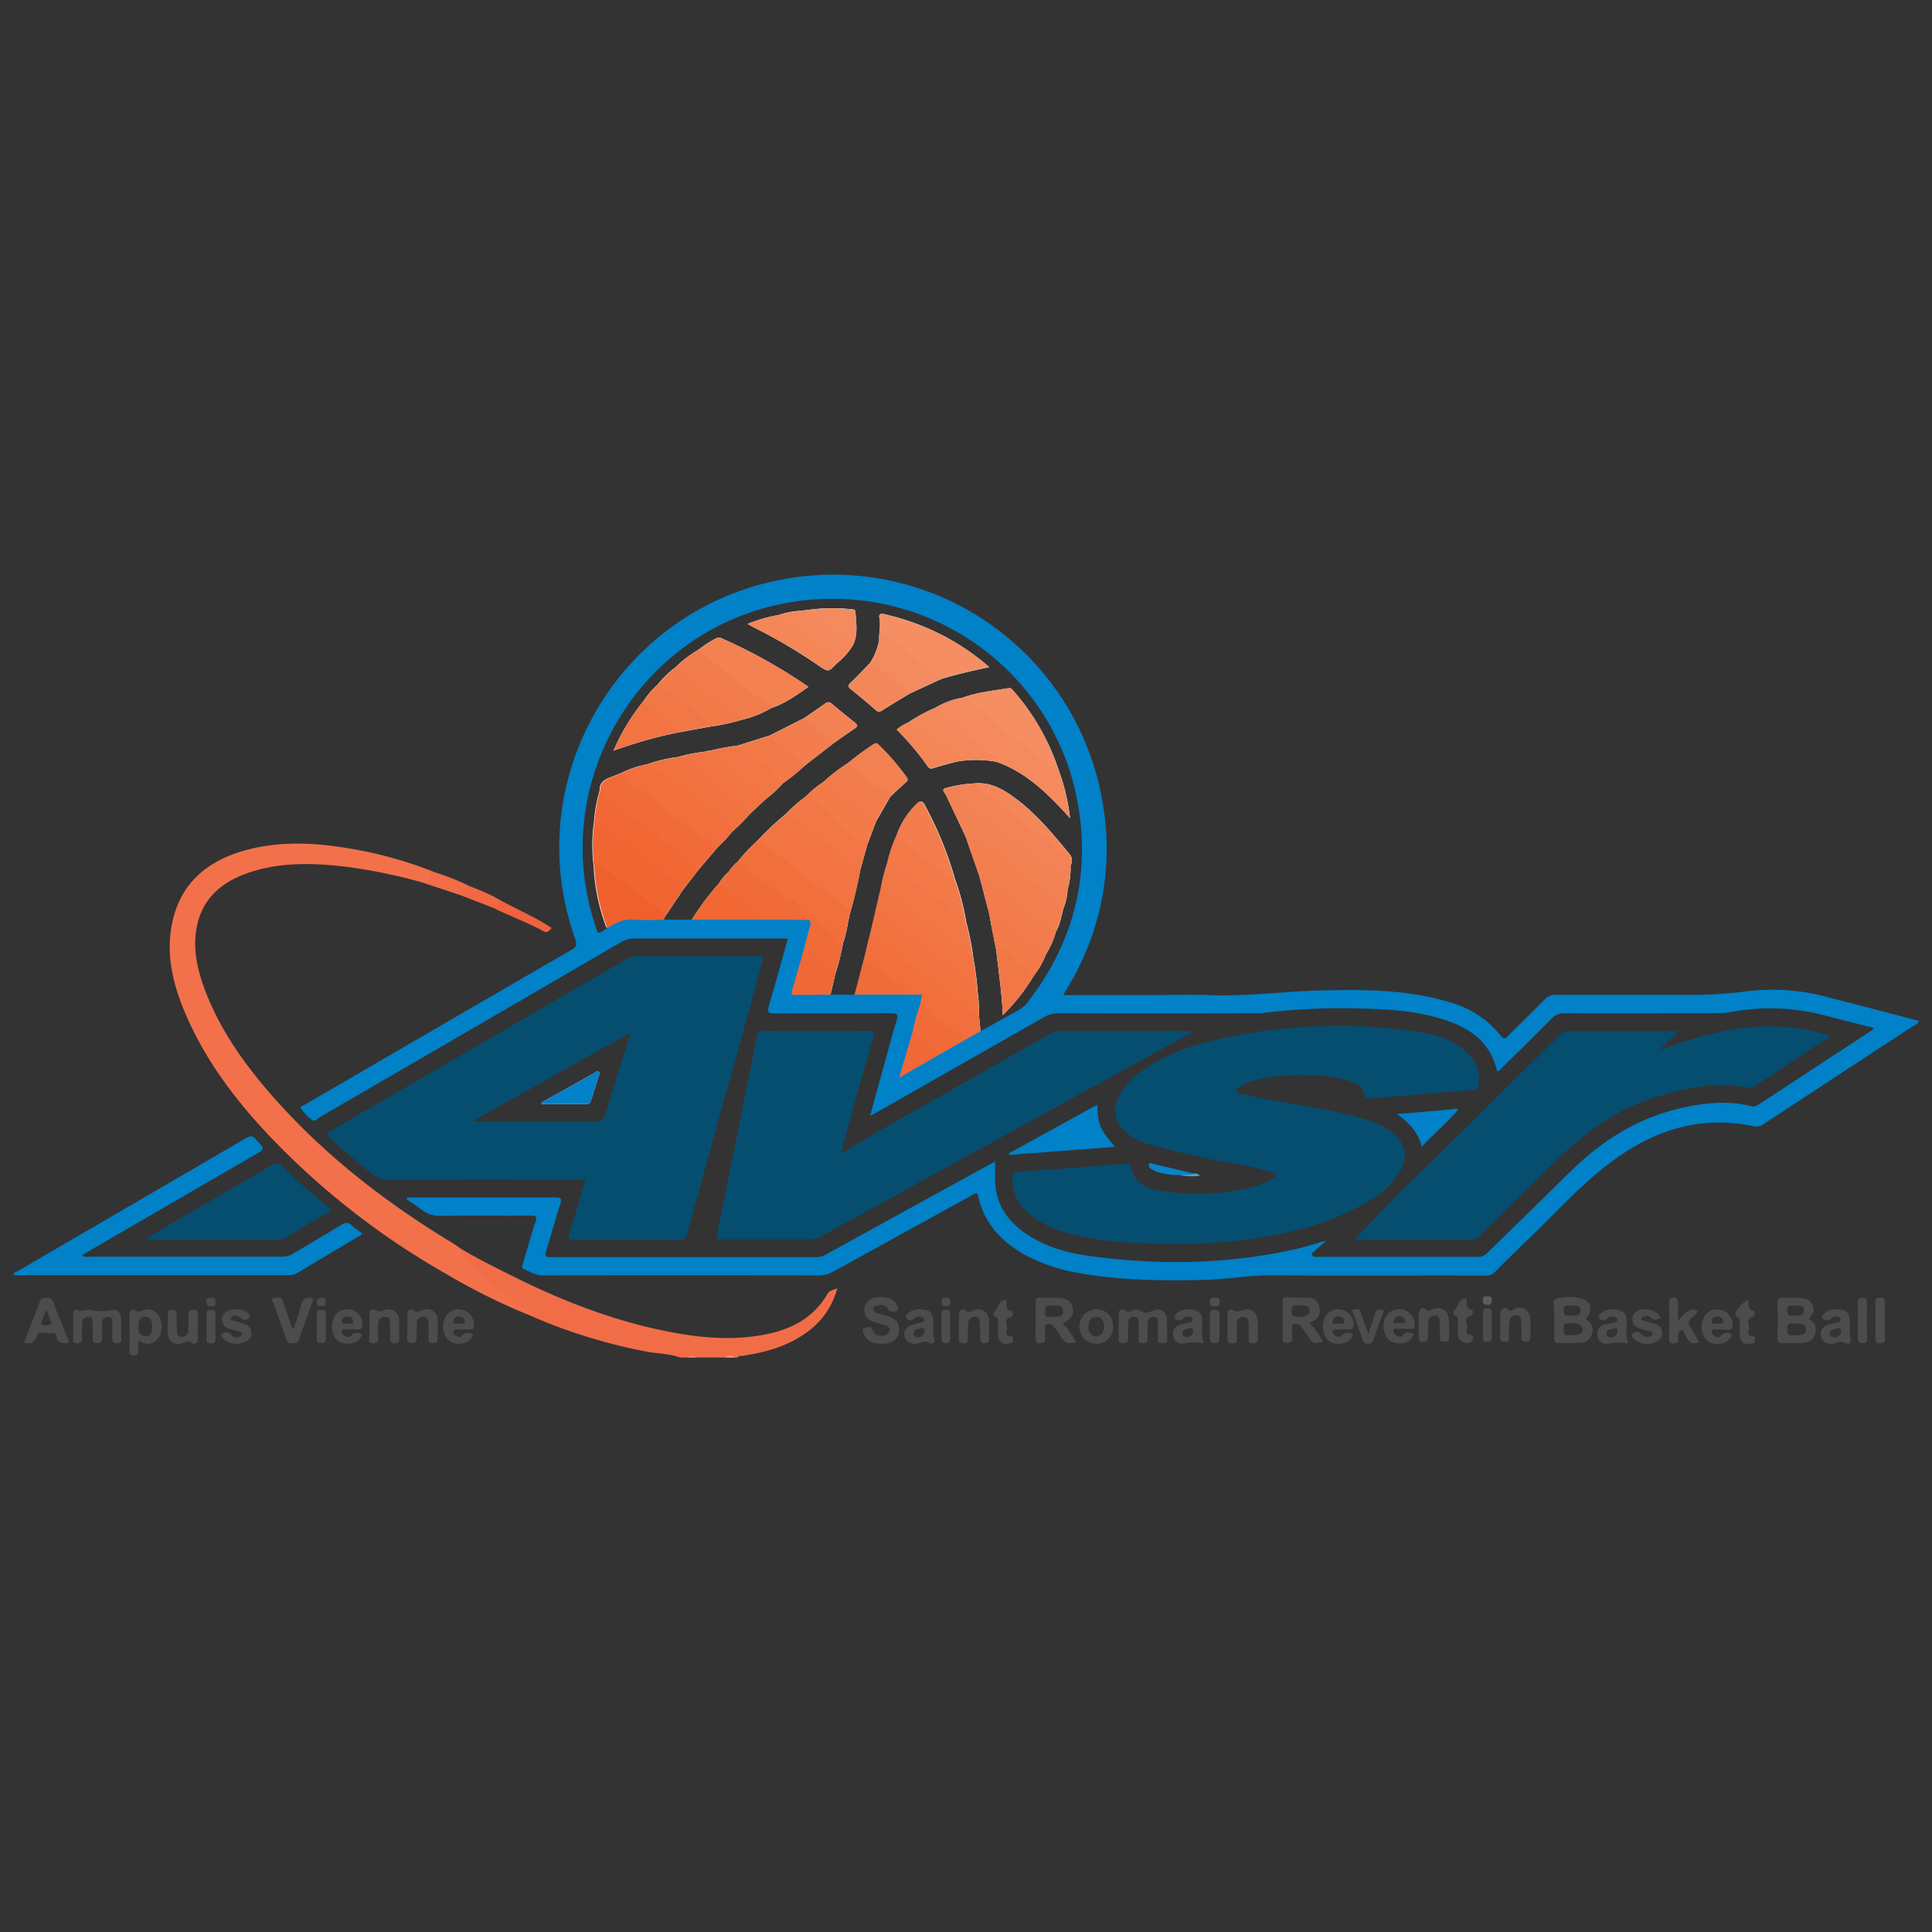 <?xml version="1.0" encoding="utf-8"?>
<svg id="Calque_1" data-name="Calque 1" xmlns="http://www.w3.org/2000/svg" viewBox="0 0 512 512"><rect x="0" y="0" width="512" height="512" fill="#333333" stroke="none"/><defs><style>.cls-1{fill:#f16d47;}.cls-2{fill:#f5a189;}.cls-3{fill:#f39175;}.cls-4{fill:#0081c8;}.cls-5{fill:#054e70;}.cls-6{fill:#f2714b;}.cls-7{fill:#4c4c4e;}.cls-8{fill:#0181c8;}.cls-9{fill:#ef623d;}.cls-10{fill:#f16d48;}.cls-11{fill:#f16842;}.cls-12{fill:#0884c9;}.cls-13{fill:#4e4e50;}.cls-14{fill:#5c5c5e;}.cls-15{fill:#4da6d7;}.cls-16{fill:#fefefe;}.cls-17{fill:#f26e3c;}.cls-18{fill:#f16b39;}.cls-19{fill:#f0602d;}.cls-20{fill:#f16835;}.cls-21{fill:#f06835;}.cls-22{fill:#f06b3a;}.cls-23{fill:#f06836;}.cls-24{fill:#f27442;}.cls-25{fill:#f48a5e;}.cls-26{fill:#f26f3c;}.cls-27{fill:#f06532;}.cls-28{fill:#f38151;}.cls-29{fill:#f38356;}.cls-30{fill:#f58f63;}.cls-31{fill:#f2723f;}.cls-32{fill:#f37f50;}.cls-33{fill:#f38253;}.cls-34{fill:#f27746;}.cls-35{fill:#f58e62;}.cls-36{fill:#f37c4d;}.cls-37{fill:#f37949;}.cls-38{fill:#f37746;}.cls-39{fill:#f37d4d;}.cls-40{fill:#f37a49;}.cls-41{fill:#f48a5f;}.cls-42{fill:#f4885b;}.cls-43{fill:#f38152;}.cls-44{fill:#f4875a;}.cls-45{fill:#f37d4e;}.cls-46{fill:#f48658;}.cls-47{fill:#f48759;}.cls-48{fill:#f48557;}.cls-49{fill:#f48b5f;}</style></defs><path class="cls-1" d="M180.21,359.76c-2.75-1.05-5.71-1-8.55-1.51a143.15,143.15,0,0,1-30-9.11c-3.84-2.08-7.18-4.91-10.69-7.46a22.55,22.55,0,0,1-5.89-5.88c-.63-1-1.58-1.67-2.29-2.56-.53-.67-1.32-1.31-.7-2.34,4.57,2.74,9.35,5.09,14.12,7.46,12.63,6.3,25.72,11.39,39.59,14.27,9,1.85,18,2.8,27.07,1,6.86-1.35,12.68-4.35,16.35-10.64.47-.8.74-.89,2.67-1.57a20.67,20.67,0,0,1-8.21,11.74c-5.05,3.69-10.9,5.24-17,6.17-.41.06-.94-.15-1.16.42h-.77a4,4,0,0,0-2.7,0h-7.69a3,3,0,0,0-2.31,0Z"/><path class="cls-2" d="M192.13,359.76a2.24,2.24,0,0,1,2.7,0Z"/><path class="cls-3" d="M182.13,359.76a1.74,1.74,0,0,1,2.31,0Z"/><path class="cls-4" d="M191.26,169.14a140,140,0,0,1,23,12.86c-3.21,2.26-6.22,4.41-9.8,5.59a26.67,26.67,0,0,1-7.33,3,61.2,61.2,0,0,1-9.2,2l-8.09,1.53a116.19,116.19,0,0,0-17.24,4.85,56.38,56.38,0,0,1,8-13.21,21.45,21.45,0,0,1,3.76-4.36,24.72,24.72,0,0,1,4.64-4.5,30.78,30.78,0,0,1,6.14-4.7,30,30,0,0,1,4.66-3A1.4,1.4,0,0,1,191.26,169.14Z"/><path class="cls-4" d="M226,171.09a17.74,17.74,0,0,1-4.2,4.69c-2.19,2.35-2.19,2.35-4.82.56a143.06,143.06,0,0,0-16.85-9.92c-.55-.27-1.08-.59-2-1.07A39.54,39.54,0,0,1,206.3,163a21.18,21.18,0,0,1,6.55-1.15,2.35,2.35,0,0,1,1.05-.18,47.18,47.18,0,0,1,12-.18c.41,0,.76.14.79.62C226.9,165.15,227.51,168.21,226,171.09Z"/><path class="cls-4" d="M241,183.84c-2.45,1.49-4.91,2.95-7.33,4.49-.69.44-1.07.29-1.64-.2-2.11-1.84-4.26-3.66-6.45-5.41-.84-.66-1-1-.12-1.84,1.77-1.64,3.4-3.44,5.09-5.17a16.16,16.16,0,0,0,2.44-6.16c-.11-1.91.49-3.79.06-5.72-.28-1.32.63-1.25,1.55-1A64.58,64.58,0,0,1,252.74,170a63.29,63.29,0,0,1,9.42,6.8c-4.44.93-8.62,1.89-12.72,3.13Z"/><path class="cls-4" d="M253.3,201.83c-2,.56-4.07,1.06-6.07,1.7a1.08,1.08,0,0,1-1.43-.52,73.63,73.63,0,0,0-8.17-9.7,11.58,11.58,0,0,1,3-1.83,40.81,40.81,0,0,1,7.26-3.95,20.59,20.59,0,0,1,7.25-2.63c3.91-1.44,8.05-1.82,12.12-2.5.62-.1.94.28,1.28.67a60.32,60.32,0,0,1,12.05,21.08,53.8,53.8,0,0,1,3,12.65c-5.83-6.43-11.56-12.16-19.52-14.92A29.71,29.71,0,0,0,253.3,201.83Z"/><path class="cls-4" d="M283.53,226.48a2.65,2.65,0,0,1,.3,2.65l-.06.21a1.18,1.18,0,0,0-.07.2,19.39,19.39,0,0,1-.77,6.15,15.25,15.25,0,0,1-1.1,5c-.56,2.09-.88,4.25-2,6.17a22.57,22.57,0,0,1-2.71,6.13,20.64,20.64,0,0,1-3.05,5.41A51.8,51.8,0,0,1,265.75,269c-.24-6.1-1.15-11.59-1.72-17.12q-1-5-1.93-10l-2.65-10.07q-1.76-5-3.49-10-2.72-5.75-5.44-11.5c-.67-.68-.87-1.25.34-1.52a34.75,34.75,0,0,1,7.45-1.18c4.65-.41,8.23,2,11.63,4.6C275.17,216.3,279.34,221.41,283.53,226.48Z"/><path class="cls-4" d="M259,262.53v0l0-.34a83.17,83.17,0,0,0-1.12-8.47,66.82,66.82,0,0,0-1.82-9.2A64.5,64.5,0,0,0,253,233a94.64,94.64,0,0,0-8-19.6c-.75-1.41-1.28-1.19-2.2-.29a21.58,21.58,0,0,0-5.37,8.7,39.18,39.18,0,0,0-2.3,6.91,48.35,48.35,0,0,0-1.68,6.6q-.78,3.25-1.54,6.51c-.45,1.91-.9,3.83-1.34,5.74a.68.68,0,0,1,.49-.08c.39-1.85,1-3.67,1.29-5.53a1.33,1.33,0,0,1,0-.19,3.59,3.59,0,0,1,.08-.35c.83-.38,1.52.39,2,.89,3.51,3.66,7.85,6.3,11.75,9.47s7.44,6.4,11.66,9a2.7,2.7,0,0,1,.5.37c0,.15,0,.31,0,.46,0,.38.08.76.1,1.13.1,2,.49,4,.44,6a2.43,2.43,0,0,1,.5.41A36,36,0,0,0,259,262.53Zm0,0v0l0-.34a83.17,83.17,0,0,0-1.12-8.47,66.82,66.82,0,0,0-1.82-9.2A64.5,64.5,0,0,0,253,233a94.64,94.64,0,0,0-8-19.6c-.75-1.41-1.28-1.19-2.2-.29a21.58,21.58,0,0,0-5.37,8.7,39.18,39.18,0,0,0-2.3,6.91,48.35,48.35,0,0,0-1.68,6.6q-.78,3.25-1.54,6.51c-.45,1.91-.9,3.83-1.34,5.74a.68.68,0,0,1,.49-.08c.39-1.85,1-3.67,1.29-5.53a1.33,1.33,0,0,1,0-.19,3.59,3.59,0,0,1,.08-.35c.83-.38,1.52.39,2,.89,3.51,3.66,7.85,6.3,11.75,9.47s7.44,6.4,11.66,9a2.7,2.7,0,0,1,.5.37c0,.15,0,.31,0,.46,0,.38.08.76.1,1.13.1,2,.49,4,.44,6a2.43,2.43,0,0,1,.5.41A36,36,0,0,0,259,262.53Zm0,0v0l0-.34a83.17,83.17,0,0,0-1.12-8.47,66.82,66.82,0,0,0-1.82-9.2A64.5,64.5,0,0,0,253,233a94.64,94.64,0,0,0-8-19.6c-.75-1.41-1.28-1.19-2.2-.29a21.58,21.58,0,0,0-5.37,8.7,39.18,39.18,0,0,0-2.3,6.91,48.35,48.35,0,0,0-1.68,6.6q-.78,3.25-1.54,6.51c-.45,1.91-.9,3.83-1.34,5.74a.68.68,0,0,1,.49-.08c.39-1.85,1-3.67,1.29-5.53a1.33,1.33,0,0,1,0-.19,3.59,3.59,0,0,1,.08-.35c.83-.38,1.52.39,2,.89,3.51,3.66,7.85,6.3,11.75,9.47s7.44,6.4,11.66,9a2.7,2.7,0,0,1,.5.37c0,.15,0,.31,0,.46,0,.38.08.76.1,1.13.1,2,.49,4,.44,6a2.43,2.43,0,0,1,.5.41A36,36,0,0,0,259,262.53Zm0,0v0l0-.34a83.17,83.17,0,0,0-1.12-8.47,66.82,66.82,0,0,0-1.82-9.2A64.5,64.5,0,0,0,253,233a94.64,94.64,0,0,0-8-19.6c-.75-1.41-1.28-1.19-2.2-.29a21.58,21.58,0,0,0-5.37,8.7,39.18,39.18,0,0,0-2.3,6.91,48.35,48.35,0,0,0-1.68,6.6q-.78,3.25-1.54,6.51c-.45,1.91-.9,3.83-1.34,5.74a.68.68,0,0,1,.49-.08c.39-1.85,1-3.67,1.29-5.53a1.33,1.33,0,0,1,0-.19,3.59,3.59,0,0,1,.08-.35c.83-.38,1.52.39,2,.89,3.51,3.66,7.85,6.3,11.75,9.47s7.44,6.4,11.66,9a2.7,2.7,0,0,1,.5.37c0,.15,0,.31,0,.46,0,.38.08.76.1,1.13.1,2,.49,4,.44,6a2.43,2.43,0,0,1,.5.41A36,36,0,0,0,259,262.53Zm0,0v0l0-.34a83.17,83.17,0,0,0-1.12-8.47,66.82,66.82,0,0,0-1.82-9.2A64.5,64.5,0,0,0,253,233a94.64,94.64,0,0,0-8-19.6c-.75-1.41-1.28-1.19-2.2-.29a21.58,21.58,0,0,0-5.37,8.7,39.18,39.18,0,0,0-2.3,6.91,48.35,48.35,0,0,0-1.68,6.6q-.78,3.25-1.54,6.51c-.45,1.91-.9,3.83-1.34,5.74a.68.68,0,0,1,.49-.08c.39-1.85,1-3.67,1.29-5.53a1.33,1.33,0,0,1,0-.19,3.59,3.59,0,0,1,.08-.35c.83-.38,1.52.39,2,.89,3.51,3.66,7.85,6.3,11.75,9.47s7.44,6.4,11.66,9a2.7,2.7,0,0,1,.5.37c0,.15,0,.31,0,.46,0,.38.08.76.1,1.13.1,2,.49,4,.44,6a2.43,2.43,0,0,1,.5.41A36,36,0,0,0,259,262.53Zm0,0v0l0-.34a83.17,83.17,0,0,0-1.12-8.47,66.82,66.82,0,0,0-1.82-9.2A64.5,64.5,0,0,0,253,233a94.64,94.64,0,0,0-8-19.6c-.75-1.41-1.28-1.19-2.2-.29a21.58,21.58,0,0,0-5.37,8.7,39.18,39.18,0,0,0-2.3,6.91,48.35,48.35,0,0,0-1.68,6.6q-.78,3.25-1.54,6.51c-.45,1.91-.9,3.83-1.34,5.74a.68.68,0,0,1,.49-.08c.39-1.85,1-3.67,1.29-5.53a1.33,1.33,0,0,1,0-.19,3.59,3.59,0,0,1,.08-.35c.83-.38,1.52.39,2,.89,3.51,3.66,7.85,6.3,11.75,9.47s7.44,6.4,11.66,9a2.7,2.7,0,0,1,.5.37c0,.15,0,.31,0,.46,0,.38.08.76.1,1.13.1,2,.49,4,.44,6a2.43,2.43,0,0,1,.5.41A36,36,0,0,0,259,262.53Zm0,0v0l0-.34a83.17,83.17,0,0,0-1.12-8.47,66.82,66.82,0,0,0-1.82-9.2A64.5,64.5,0,0,0,253,233a94.64,94.64,0,0,0-8-19.6c-.75-1.41-1.28-1.19-2.2-.29a21.58,21.58,0,0,0-5.37,8.7,39.18,39.18,0,0,0-2.3,6.91,48.35,48.35,0,0,0-1.68,6.6q-.78,3.25-1.54,6.51c-.45,1.91-.9,3.83-1.34,5.74a.68.68,0,0,1,.49-.08c.39-1.85,1-3.67,1.29-5.53a1.33,1.33,0,0,1,0-.19,3.59,3.59,0,0,1,.08-.35c.83-.38,1.52.39,2,.89,3.51,3.66,7.85,6.3,11.75,9.47s7.44,6.4,11.66,9a2.7,2.7,0,0,1,.5.37c0,.15,0,.31,0,.46,0,.38.08.76.1,1.13.1,2,.49,4,.44,6a2.43,2.43,0,0,1,.5.41A36,36,0,0,0,259,262.53Zm0,0v0l0-.34a83.17,83.17,0,0,0-1.12-8.47,66.82,66.82,0,0,0-1.82-9.2A64.5,64.5,0,0,0,253,233a94.64,94.64,0,0,0-8-19.6c-.75-1.41-1.28-1.19-2.2-.29a21.58,21.58,0,0,0-5.37,8.7,39.18,39.18,0,0,0-2.3,6.91,48.35,48.35,0,0,0-1.68,6.6q-.78,3.25-1.54,6.51c-.45,1.91-.9,3.83-1.34,5.74a.68.68,0,0,1,.49-.08c.39-1.85,1-3.67,1.29-5.53a1.33,1.33,0,0,1,0-.19,3.59,3.59,0,0,1,.08-.35c.83-.38,1.52.39,2,.89,3.51,3.66,7.85,6.3,11.75,9.47s7.44,6.4,11.66,9a2.7,2.7,0,0,1,.5.37c0,.15,0,.31,0,.46,0,.38.08.76.1,1.13.1,2,.49,4,.44,6a2.43,2.43,0,0,1,.5.41A36,36,0,0,0,259,262.53Zm0,0v0l0-.34a83.17,83.17,0,0,0-1.12-8.47,66.82,66.82,0,0,0-1.82-9.2A64.5,64.5,0,0,0,253,233a94.64,94.64,0,0,0-8-19.6c-.75-1.41-1.28-1.19-2.2-.29a21.58,21.58,0,0,0-5.37,8.7,39.18,39.18,0,0,0-2.3,6.91,48.35,48.35,0,0,0-1.68,6.6q-.78,3.25-1.54,6.51c-.45,1.91-.9,3.83-1.34,5.74a.68.68,0,0,1,.49-.08c.39-1.85,1-3.67,1.29-5.53a1.33,1.33,0,0,1,0-.19,3.59,3.59,0,0,1,.08-.35c.83-.38,1.52.39,2,.89,3.51,3.66,7.85,6.3,11.75,9.47s7.44,6.4,11.66,9a2.7,2.7,0,0,1,.5.37c0,.15,0,.31,0,.46,0,.38.08.76.1,1.13.1,2,.49,4,.44,6a2.43,2.43,0,0,1,.5.41A36,36,0,0,0,259,262.53Zm225.12,1.66a55.78,55.78,0,0,0-21.35-1.47,117.83,117.83,0,0,1-16.46.94c-11.35,0-22.7,0-34,0a3.82,3.82,0,0,0-3,1.25c-3.18,3.24-6.47,6.4-9.67,9.63-.7.69-1.1,1-1.88,0a25.91,25.91,0,0,0-13.21-8.82c-11-3.45-22.35-3.47-33.69-3.26-10.11.19-20.17,1.65-30.32,1.26-5.25-.2-10.51,0-15.77,0h-23l1.41-2.43a70.66,70.66,0,0,0,9-48.79,72.35,72.35,0,0,0-84.22-59.05c-44.05,7.8-70.57,53.34-55.51,95.42.58,1.62.22,2.15-1.1,2.91q-23.59,13.64-47.15,27.36-11.7,6.8-23.4,13.61c-.45.26-1.43.54-1.08,1a14.66,14.66,0,0,0,2.92,3c.86.68,1.51-.35,2.16-.72q39.94-23.16,79.85-46.39a6.54,6.54,0,0,1,3.43-.92c12.82,0,25.65,0,38.47,0h2.23c-1.68,6.06-3.25,11.91-5,17.73-.49,1.67-.31,2.15,1.57,2.13,10.2-.1,20.39,0,30.59-.09,1.7,0,2.23.25,1.66,2.06-1.19,3.77-2.18,7.61-3.24,11.43-1.24,4.48-2.47,9-3.78,13.7.62-.3,1-.45,1.29-.63q22.35-12.71,44.71-25.44a8.09,8.09,0,0,1,4.17-1.11q26,.08,51.94,0a18.59,18.59,0,0,0,2.11-.06,169.61,169.61,0,0,1,24.16-1.22c7.1.17,14.23.43,21.15,2.25,7.88,2.08,14.63,5.56,16.64,14.45.68-.08,1-.64,1.36-1,4.33-4.27,8.68-8.53,12.95-12.87a4.71,4.71,0,0,1,3.69-1.55c13.46.06,26.93,0,40.39,0a21.11,21.11,0,0,0,3.63-.32,56.41,56.41,0,0,1,24.56.86c4.38,1.14,8.76,2.24,13.29,3.39-.27.32-.35.49-.49.58l-30.2,19.79a2.28,2.28,0,0,1-2,.3c-5.86-1.42-11.68-.89-17.51.35-11.85,2.5-21.66,8.58-30.21,17q-11,10.81-22.1,21.63a3.1,3.1,0,0,1-2.36,1q-21.35,0-42.7,0c-.44,0-1,.29-1.49-.82q1.77-1.56,3.91-3.49c-2.71.77-5.2,1.59-7.75,2.17-18.26,4.16-36.68,4.43-55.16,1.88-6-.82-11.78-2.52-16.84-6-5.23-3.64-8.22-8.5-8-15.05,0-1.23,0-2.47,0-3.93-1,.52-1.71.89-2.42,1.29q-21.19,11.64-42.39,23.3a5.08,5.08,0,0,1-2.53.72q-35.21,0-70.4,0c-1.28,0-1.71-.22-1.26-1.63,1.32-4.13,2.43-8.34,3.77-12.47.49-1.51,0-1.7-1.32-1.7-12.76,0-25.52,0-38.28,0-.37,0-.9-.27-1.19.43,1.3.89,2.66,1.74,3.9,2.73a8,8,0,0,0,5.49,1.69c7.88-.11,15.77,0,23.65-.06,1.34,0,1.63.24,1.19,1.58-1.19,3.64-2.21,7.33-3.31,11-.18.6-.58,1.24.3,1.64,1.6.73,3.08,1.65,5,1.65q36.45-.11,72.89,0a7.82,7.82,0,0,0,4-1q18.12-10,36.32-20a3.29,3.29,0,0,1,1.91-.77c1.48,7.62,6.14,12.76,12.74,16.39a44.81,44.81,0,0,0,13.19,4.56c11.33,2.18,22.78,2.23,34.26,2,5.93-.13,11.76-1.27,17.71-1.22,19,.15,38,0,56.94.07a3,3,0,0,0,2.33-1c3-3,6.08-6.07,9.17-9,6.32-6.09,12.25-12.6,19.06-18.14,11.81-9.59,24.94-14.73,40.42-11.42a3,3,0,0,0,2.49-.56q19.74-13,39.5-25.9c.6-.39,1.44-.59,1.68-1.46Q496.23,267.29,484.09,264.19Zm-211.64,1.26a8.88,8.88,0,0,1-2.89,2.46c-3.26,1.76-6.49,3.58-9.73,5.37-.13-1.39-.26-2.79-.4-4.19a36,36,0,0,0-.46-6.56v0l0-.34a83.17,83.17,0,0,0-1.12-8.47,66.82,66.82,0,0,0-1.82-9.2A64.5,64.5,0,0,0,253,233a94.64,94.64,0,0,0-8-19.6c-.75-1.41-1.28-1.19-2.2-.29a21.58,21.58,0,0,0-5.37,8.7,39.18,39.18,0,0,0-2.3,6.91,48.35,48.35,0,0,0-1.68,6.6q-.78,3.25-1.54,6.51c-.45,1.91-.9,3.83-1.34,5.74-.53,2.17-1,4.35-1.57,6.53q-1.23,4.76-2.48,9.51h-6.4c.44-1.87.88-3.75,1.31-5.62a53.06,53.06,0,0,0,2-8.06c1-2.58,1.23-5.33,1.88-8,1.07-3.68,1.93-7.42,2.66-11.19,0-.05,0-.11,0-.16.63-2.25,1.25-4.5,1.89-6.75l2.31-6.15c1.26-2.21,2.53-4.41,3.8-6.62,1.4-1.29,2.77-2.62,4.21-3.87.66-.58.26-1-.07-1.45a63.83,63.83,0,0,0-7.14-8.26c-.44-.44-.8-.76-1.46-.27a78.1,78.1,0,0,0-6.77,5h0a45.94,45.94,0,0,0-6.51,5,27.23,27.23,0,0,0-4.59,3.78,38.5,38.5,0,0,0-5.36,4.68,68.46,68.46,0,0,0-7.33,6.91,44,44,0,0,0-5.42,5.75,9.86,9.86,0,0,0-2.37,2.66,13.09,13.09,0,0,0-2.63,3.11,69,69,0,0,0-7.19,9.62H176c-.07-.42.21-.71.42-1l4.62-6.9,4.19-5.46c1.66-1.94,3.33-3.87,5-5.81a34,34,0,0,0,3.88-4.17,42.79,42.79,0,0,0,4.61-4.62l4.2-3.92a33.8,33.8,0,0,0,4.61-4.26,49.42,49.42,0,0,0,5.76-4.65l7.73-6c1.83-1.28,3.64-2.58,5.5-3.81.79-.53.93-.89.13-1.53q-3.15-2.49-6.23-5.08a1.2,1.2,0,0,0-1.7,0c-1.82,1.28-3.66,2.54-5.49,3.81L204,194.92l-8.45,2.67A60.49,60.49,0,0,0,188,199a.61.61,0,0,0-.54.14,43.88,43.88,0,0,0-7.69,1.48,37.49,37.49,0,0,0-8.18,1.94,25.62,25.62,0,0,0-6.82,2.29c-1,.39-2,.81-3,1.18-1.64.61-2.86,1.53-2.75,3.5a36.23,36.23,0,0,0-1.48,8.06,43.82,43.82,0,0,0-.18,11.44,2.26,2.26,0,0,0,.07.52A52.09,52.09,0,0,0,160.92,246c-2.73,1.65-2.29,1.94-3.28-1.11-12.18-37.37,11.36-77.4,49.93-84.93,37.05-7.24,72.48,17.24,78.29,54.36C288.83,233.17,284.14,250.28,272.45,265.45ZM259,262.53v0l0-.34a83.17,83.17,0,0,0-1.12-8.47,66.82,66.82,0,0,0-1.82-9.2A64.5,64.5,0,0,0,253,233a94.64,94.64,0,0,0-8-19.6c-.75-1.41-1.28-1.19-2.2-.29a21.58,21.58,0,0,0-5.37,8.7,39.18,39.18,0,0,0-2.3,6.91,48.35,48.35,0,0,0-1.68,6.6q-.78,3.25-1.54,6.51c-.45,1.91-.9,3.83-1.34,5.74a.68.68,0,0,1,.49-.08c.39-1.85,1-3.67,1.29-5.53a1.33,1.33,0,0,1,0-.19,3.59,3.59,0,0,1,.08-.35c.83-.38,1.52.39,2,.89,3.51,3.66,7.85,6.3,11.75,9.47s7.44,6.4,11.66,9a2.7,2.7,0,0,1,.5.37c0,.15,0,.31,0,.46,0,.38.08.76.1,1.13.1,2,.49,4,.44,6a2.43,2.43,0,0,1,.5.41A36,36,0,0,0,259,262.53Zm0,0v0l0-.34a83.17,83.17,0,0,0-1.12-8.47,66.82,66.82,0,0,0-1.82-9.2A64.5,64.5,0,0,0,253,233a94.64,94.64,0,0,0-8-19.6c-.75-1.41-1.28-1.19-2.2-.29a21.58,21.58,0,0,0-5.37,8.7,39.18,39.18,0,0,0-2.3,6.91,48.35,48.35,0,0,0-1.68,6.6q-.78,3.25-1.54,6.51c-.45,1.91-.9,3.83-1.34,5.74a.68.68,0,0,1,.49-.08c.39-1.85,1-3.67,1.29-5.53a1.33,1.33,0,0,1,0-.19,3.59,3.59,0,0,1,.08-.35c.83-.38,1.52.39,2,.89,3.51,3.66,7.85,6.3,11.75,9.47s7.44,6.4,11.66,9a2.7,2.7,0,0,1,.5.37c0,.15,0,.31,0,.46,0,.38.08.76.1,1.13.1,2,.49,4,.44,6a2.43,2.43,0,0,1,.5.41A36,36,0,0,0,259,262.53Zm0,0v0l0-.34a83.17,83.17,0,0,0-1.12-8.47,66.82,66.82,0,0,0-1.82-9.2A64.5,64.5,0,0,0,253,233a94.64,94.64,0,0,0-8-19.6c-.75-1.41-1.28-1.19-2.2-.29a21.58,21.58,0,0,0-5.37,8.7,39.18,39.18,0,0,0-2.3,6.91,48.35,48.35,0,0,0-1.68,6.6q-.78,3.25-1.54,6.51c-.45,1.91-.9,3.83-1.34,5.74a.68.68,0,0,1,.49-.08c.39-1.85,1-3.67,1.29-5.53a1.33,1.33,0,0,1,0-.19,3.59,3.59,0,0,1,.08-.35c.83-.38,1.52.39,2,.89,3.51,3.66,7.85,6.3,11.75,9.47s7.44,6.4,11.66,9a2.7,2.7,0,0,1,.5.37c0,.15,0,.31,0,.46,0,.38.08.76.1,1.13.1,2,.49,4,.44,6a2.43,2.43,0,0,1,.5.41A36,36,0,0,0,259,262.53Zm0,0v0l0-.34a83.17,83.17,0,0,0-1.12-8.47,66.82,66.82,0,0,0-1.82-9.2A64.5,64.5,0,0,0,253,233a94.64,94.64,0,0,0-8-19.6c-.75-1.41-1.28-1.19-2.2-.29a21.58,21.58,0,0,0-5.37,8.7,39.18,39.18,0,0,0-2.3,6.91,48.35,48.35,0,0,0-1.68,6.6q-.78,3.25-1.54,6.51c-.45,1.91-.9,3.83-1.34,5.74a.68.68,0,0,1,.49-.08c.39-1.85,1-3.67,1.29-5.53a1.33,1.33,0,0,1,0-.19,3.59,3.59,0,0,1,.08-.35c.83-.38,1.52.39,2,.89,3.51,3.66,7.85,6.3,11.75,9.47s7.44,6.4,11.66,9a2.7,2.7,0,0,1,.5.37c0,.15,0,.31,0,.46,0,.38.08.76.1,1.13.1,2,.49,4,.44,6a2.43,2.43,0,0,1,.5.41A36,36,0,0,0,259,262.53Zm0,0v0l0-.34a83.17,83.17,0,0,0-1.12-8.47,66.82,66.82,0,0,0-1.82-9.2A64.5,64.5,0,0,0,253,233a94.64,94.64,0,0,0-8-19.6c-.75-1.41-1.28-1.19-2.2-.29a21.58,21.58,0,0,0-5.37,8.7,39.18,39.18,0,0,0-2.3,6.91,48.35,48.35,0,0,0-1.68,6.6q-.78,3.25-1.54,6.51c-.45,1.91-.9,3.83-1.34,5.74a.68.68,0,0,1,.49-.08c.39-1.85,1-3.67,1.29-5.53a1.33,1.33,0,0,1,0-.19,3.59,3.59,0,0,1,.08-.35c.83-.38,1.52.39,2,.89,3.51,3.66,7.85,6.3,11.75,9.47s7.44,6.4,11.66,9a2.7,2.7,0,0,1,.5.37c0,.15,0,.31,0,.46,0,.38.08.76.1,1.13.1,2,.49,4,.44,6a2.43,2.43,0,0,1,.5.41A36,36,0,0,0,259,262.53Zm0,0v0l0-.34a83.17,83.17,0,0,0-1.12-8.47,66.82,66.82,0,0,0-1.82-9.2A64.5,64.5,0,0,0,253,233a94.64,94.64,0,0,0-8-19.6c-.75-1.41-1.28-1.19-2.2-.29a21.58,21.58,0,0,0-5.37,8.7,39.18,39.18,0,0,0-2.3,6.91,48.35,48.35,0,0,0-1.68,6.6q-.78,3.25-1.54,6.51c-.45,1.91-.9,3.83-1.34,5.74a.68.68,0,0,1,.49-.08c.39-1.85,1-3.67,1.29-5.53a1.33,1.33,0,0,1,0-.19,3.59,3.59,0,0,1,.08-.35c.83-.38,1.52.39,2,.89,3.51,3.66,7.85,6.3,11.75,9.47s7.44,6.4,11.66,9a2.7,2.7,0,0,1,.5.37c0,.15,0,.31,0,.46,0,.38.08.76.1,1.13.1,2,.49,4,.44,6a2.43,2.43,0,0,1,.5.41A36,36,0,0,0,259,262.53Zm0,0v0l0-.34a83.17,83.17,0,0,0-1.12-8.47,66.82,66.82,0,0,0-1.82-9.2A64.5,64.5,0,0,0,253,233a94.64,94.64,0,0,0-8-19.6c-.75-1.41-1.28-1.19-2.2-.29a21.58,21.58,0,0,0-5.37,8.7,39.18,39.18,0,0,0-2.3,6.91,48.35,48.35,0,0,0-1.68,6.6q-.78,3.25-1.54,6.51c-.45,1.91-.9,3.83-1.34,5.74a.68.68,0,0,1,.49-.08c.39-1.85,1-3.67,1.29-5.53a1.33,1.33,0,0,1,0-.19,3.59,3.59,0,0,1,.08-.35c.83-.38,1.52.39,2,.89,3.51,3.66,7.85,6.3,11.75,9.47s7.44,6.4,11.66,9a2.7,2.7,0,0,1,.5.37c0,.15,0,.31,0,.46,0,.38.08.76.1,1.13.1,2,.49,4,.44,6a2.43,2.43,0,0,1,.5.41A36,36,0,0,0,259,262.53Zm0,0v0l0-.34a83.17,83.17,0,0,0-1.12-8.47,66.82,66.82,0,0,0-1.82-9.2A64.5,64.5,0,0,0,253,233a94.64,94.64,0,0,0-8-19.6c-.75-1.41-1.28-1.19-2.2-.29a21.58,21.58,0,0,0-5.37,8.7,39.18,39.18,0,0,0-2.3,6.91,48.35,48.35,0,0,0-1.68,6.6q-.78,3.25-1.54,6.51c-.45,1.91-.9,3.83-1.34,5.74a.68.68,0,0,1,.49-.08c.39-1.85,1-3.67,1.29-5.53a1.33,1.33,0,0,1,0-.19,3.59,3.59,0,0,1,.08-.35c.83-.38,1.52.39,2,.89,3.51,3.66,7.85,6.3,11.75,9.47s7.44,6.4,11.66,9a2.7,2.7,0,0,1,.5.37c0,.15,0,.31,0,.46,0,.38.08.76.1,1.13.1,2,.49,4,.44,6a2.43,2.43,0,0,1,.5.41A36,36,0,0,0,259,262.53Z"/><path class="cls-5" d="M143.6,292.58c0-.12,0-.26-.07-.39l14.18-7.93c.3-.16.63-.55,1-.19s0,.73-.08,1.05c-.63,2.14-1.3,4.26-2,6.39-.2.64-.44,1.1-1.29,1.09C151.46,292.56,147.53,292.58,143.6,292.58Z"/><path class="cls-5" d="M201.54,253.41c-11.08,0-22.17,0-33.26,0a3.85,3.85,0,0,0-2,.62q-39.37,22.89-78.78,45.74c-1.34.78-.84,1.13-.09,1.81,3.55,3.23,7.24,6.29,10.95,9.34a7.12,7.12,0,0,0,4.94,1.76c16.59-.15,33.19-.08,49.79-.08h2.06c-1.44,4.83-2.77,9.49-4.24,14.11-.44,1.41-.34,1.83,1.3,1.82q13.85-.12,27.69,0c1.45,0,1.91-.5,2.27-1.82q7.53-27.43,15.18-54.82c1.69-6.09,3.35-12.18,5-18.34A8.18,8.18,0,0,0,201.54,253.41Zm-40.68,40.4c-1.1,3.51-1.11,3.51-4.89,3.51H127.73a4.12,4.12,0,0,1-2.34-.33l41.77-23.35C165,280.58,162.94,287.2,160.86,293.81Z"/><path class="cls-5" d="M309.39,329.62c-8.06-.14-17.47-.34-26.63-2.9a25.41,25.41,0,0,1-10.32-5.3,11.94,11.94,0,0,1-4.16-9.51c0-1,.35-1.28,1.31-1.35q14.27-1,28.53-2.16c.9-.08,1.49,0,1.68,1,.63,3.42,3,5.05,6.14,5.83a50,50,0,0,0,14.89,1,48.18,48.18,0,0,0,12.65-2.15,14.88,14.88,0,0,0,3.65-1.67c.41-.27,1-.6.93-1.14s-.73-.58-1.2-.73a85.47,85.47,0,0,0-10.1-2.23,221.75,221.75,0,0,1-22.08-5,15.74,15.74,0,0,1-6.68-3.61,7.1,7.1,0,0,1-1.74-8.57,17.33,17.33,0,0,1,6-7.09c6.22-4.53,13.35-7,20.74-8.67a145.41,145.41,0,0,1,52.48-2c5,.71,9.89,2.17,13.67,5.93a9.26,9.26,0,0,1,2.73,7.85c-.12,1.37-.7,1.65-1.87,1.74-7,.55-13.92,1.15-20.87,1.72-2.11.18-4.22.29-6.32.52-.82.09-1.24-.11-1.27-.94-.09-2-1.52-2.82-3.13-3.45A31.27,31.27,0,0,0,348.08,285c-5.7-.19-11.4-.15-16.89,1.77a18.45,18.45,0,0,0-2.43,1.13c-.49.26-1.19.55-1.13,1.16s.79.74,1.34.86c2.31.5,4.61,1.05,6.94,1.47,8.87,1.6,17.84,2.72,26.48,5.42a18.56,18.56,0,0,1,7.33,4,7.22,7.22,0,0,1,1.5,9.25,21.13,21.13,0,0,1-7.93,7.91c-8,5-16.93,7.74-26.16,9.49A145,145,0,0,1,309.39,329.62Z"/><path class="cls-5" d="M222.83,305.76c3.66-2.17,7-4.23,10.44-6.18q22.66-12.93,45.36-25.8a3.86,3.86,0,0,1,2-.54l34.62,0a4.7,4.7,0,0,1,.58.08c-.08.68-.69.68-1.08.9l-97,53.34a5.65,5.65,0,0,1-2.87.9q-11.73,0-23.46,0c-1.24,0-1.61-.15-1.32-1.56q5.33-26.12,10.5-52.25c.22-1.09.62-1.45,1.76-1.45q13.94.07,27.88,0c1.41,0,1.51.37,1.16,1.61-2.78,9.83-5.5,19.68-8.24,29.53C223.06,304.71,223,305.07,222.83,305.76Z"/><path class="cls-5" d="M359,328.38c3.74-3.85,7.39-7.71,11.14-11.46,5.81-5.79,11.69-11.5,17.52-17.26q12.87-12.68,25.71-25.38a2.57,2.57,0,0,1,1.92-1c9.8,0,19.6,0,29.46,0l-5.21,5.16c14.82-5.69,29.68-9,45.67-3.9l-10.9,7.17q-4.49,3-9,5.89a2.67,2.67,0,0,1-2.11.66c-8.44-1.7-16.53,0-24.55,2.53-10.24,3.16-18.56,9.34-26.13,16.66-6.81,6.58-13.55,13.25-20.31,19.9a3.28,3.28,0,0,1-2.47,1.17c-10.07-.05-20.13,0-30.2,0A5.52,5.52,0,0,1,359,328.38Z"/><path class="cls-6" d="M122.13,330.9a3.28,3.28,0,0,0,1.13,2.15c1.07,1.08,1.88,2.55,2.95,3.44,2.12,1.76,3.6,4.22,6.21,5.48a19.73,19.73,0,0,1,3.9,3,11.73,11.73,0,0,0,3.86,2.29c.85.29,1,1.25,1.52,1.84a162.61,162.61,0,0,1-23.41-11.47A203.41,203.41,0,0,1,71.36,301c-9.24-9.78-17.25-20.45-22.48-33-2.89-6.93-4.69-14.13-3.56-21.67,1.73-11.56,9-18.11,19.93-21.06,9.34-2.52,18.8-1.93,28.2-.27a107.43,107.43,0,0,1,21.38,6c-.17.24-.54.35-.49.73.22,1.44-.67,2-1.85,2.3a140.69,140.69,0,0,0-21.2-4.38c-8.71-1-17.4-1.2-25.82,1.78-7.75,2.74-12.83,7.85-13.63,16.36-.51,5.42.89,10.54,2.84,15.52,4,10.14,10.25,18.85,17.37,27,13.85,15.8,30.26,28.47,48.18,39.3C120.88,330,121.49,330.48,122.13,330.9Z"/><path class="cls-4" d="M21.7,332.69a2.72,2.72,0,0,0,2,.34q25.49,0,51,0a5.7,5.7,0,0,0,3.08-.84c4.15-2.53,8.37-4.95,12.51-7.5,1.13-.69,2-.94,3,.12a20.27,20.27,0,0,0,2.6,1.95c-.08.68-.67.76-1.06,1L79,337.23a4.34,4.34,0,0,1-2.33.71q-36.25,0-72.51,0c-.19,0-.38,0-.59-.06,0-.7.64-.73,1-.95q30.36-17.67,60.71-35.36c1.62-.95,2.12-.07,2.93.82,1.92,2.13,1.93,2.13-.54,3.56L23.51,331.59C22.93,331.92,22.36,332.28,21.7,332.69Z"/><path class="cls-5" d="M87.93,320.68c-4.18,2.49-8.14,4.84-12.08,7.21a3.72,3.72,0,0,1-2,.58l-34.61,0a2.68,2.68,0,0,1-.54-.19c.6-.39,1.09-.74,1.6-1C50.92,321,61.55,314.9,72.13,308.68a1.73,1.73,0,0,1,2.56.26C78.84,313,83.2,316.87,87.93,320.68Z"/><path class="cls-4" d="M290.77,292.77c.27,5.53.52,6.11,4.67,11.16l-28,2.13-.11-.39Z"/><path class="cls-7" d="M420.86,350.11c-.8-.58-.39-.88,0-1.45,1.1-1.69.64-3.65-1.15-4.29a11.62,11.62,0,0,0-7.34-.15c-1.26.4-.26,3-.47,4.58a8.83,8.83,0,0,0,0,1.15c0,1.6,0,3.2,0,4.79,0,.74.09,1.22,1,1.19,2-.06,4,0,5.94-.08a3,3,0,0,0,2.93-2.11A2.92,2.92,0,0,0,420.86,350.11Zm-4.42-4.1c1,0,2.47-.26,2.43,1.33-.06,1.76-1.63,1.13-2.43,1.28-1.14,0-2.09.31-2.07-1.32C414.4,345.52,415.54,346,416.44,346Zm.12,7.83c-.76-.25-2.35.69-2.12-1.31.08-.65-.51-1.79.75-1.78,1.45,0,3.23-.64,4.12,1.14C419.89,353.06,418.82,353.81,416.56,353.84Z"/><path class="cls-7" d="M479.29,349.57c1.11-1.16,1.76-2.34,1-3.86s-2.08-1.74-3.55-1.75-2.81,0-4.22,0c-1-.05-1.49.2-1.46,1.36.08,3.13.07,6.26,0,9.39,0,1.06.39,1.29,1.34,1.25,1.6-.05,3.2,0,4.8,0s3.22-.52,3.76-2.33A3.05,3.05,0,0,0,479.29,349.57ZM475.57,346c1,0,2.46-.33,2.51,1.23.06,1.74-1.47,1.31-2.49,1.41-.86-.12-1.95.46-2-1.23S474.58,346,475.57,346Zm-.25,7.88c-1.17.27-1.82-.26-1.69-1.93.07-1,.42-1.36,1.37-1.25.25,0,.51,0,.76,0,1.22.12,2.91-.12,2.81,1.71C478.48,354.08,476.87,353.76,475.32,353.88Z"/><path class="cls-7" d="M347.07,350.68a4.49,4.49,0,0,1,.58-.39,3.15,3.15,0,0,0,2-3.9,2.93,2.93,0,0,0-3.17-2.47c-1.79,0-3.58,0-5.36-.14-1.12-.07-1.24.47-1.22,1.38q.06,4.68,0,9.38c0,.92.16,1.37,1.24,1.35s1.37-.38,1.3-1.34a13.51,13.51,0,0,1,0-2.11c0-.51-.34-1.25.42-1.49a1.7,1.7,0,0,1,1.91.57c.62.81,1.2,1.66,1.77,2.5,1.39,2.06,1.39,2.06,4.06,1.6A20.94,20.94,0,0,0,347.07,350.68ZM343,348.8c-1.18-.46-.71-1.58-.56-2.3.25-1.19,1.43-.19,1.93-.61A7.59,7.59,0,0,1,346,346a1.34,1.34,0,0,1,1,1.74C346.83,348.69,344.39,349.35,343,348.8Z"/><path class="cls-7" d="M281.59,350.73c2.24-1.07,3.05-2.29,2.74-4-.33-1.86-1.47-2.69-3.95-2.77-1.54-.05-3.08,0-4.6-.05-1.17-.07-1.35.44-1.34,1.45.05,3.06,0,6.12,0,9.19,0,.86,0,1.41,1.17,1.4s1.48-.38,1.37-1.44a14.72,14.72,0,0,1,0-2.1c0-.48-.25-1.14.31-1.39a1.54,1.54,0,0,1,1.77.4,14.36,14.36,0,0,1,2.05,2.75c.92,1.77,2.22,2.14,4.09,1.48C284.07,354,283.25,352.14,281.59,350.73ZM278.92,349c-1-.05-2.16.42-2-1.37.08-1.11.16-1.88,1.56-1.67,1.23.19,3.06-.51,3.25,1.4S280.06,348.83,278.92,349Z"/><path class="cls-7" d="M296.45,351.51c0-1,.08-2.06,0-3.08-.14-1.44,1.13-1.7,1.63-1.21,1,1,1.66.08,2.42-.12,1.38-.36,2.53,1,3.48.78,1.1-.22,2.13-1.06,3.41-.76a2.24,2.24,0,0,1,1.82,2.2c.09,1.91.06,3.83.11,5.75,0,.87-.53.88-1.14.85s-1.35.2-1.33-.85c0-1.48,0-2.95,0-4.42,0-.77.05-1.65-1.05-1.71a1.51,1.51,0,0,0-1.61,1.57,37.15,37.15,0,0,0-.07,4.22c0,.89-.21,1.24-1.17,1.22s-1.28-.18-1.24-1.16c.07-1.47,0-3,0-4.42,0-.75-.24-1.43-1.19-1.42a1.32,1.32,0,0,0-1.45,1.24,43.3,43.3,0,0,0-.13,4.41c0,.94-.2,1.36-1.26,1.36s-1.29-.46-1.24-1.38S296.45,352.53,296.45,351.51Z"/><path class="cls-7" d="M32.16,352.37c0,.77-.06,1.54,0,2.3.11,1-.32,1.27-1.3,1.28s-1.12-.48-1.1-1.28c0-1.41,0-2.81,0-4.22,0-.71-.11-1.47-1.08-1.5a1.4,1.4,0,0,0-1.56,1.35,43.07,43.07,0,0,0-.08,4.4c0,.88-.2,1.25-1.16,1.25s-1.39-.23-1.34-1.28c.08-1.4.05-2.81,0-4.21,0-.7-.07-1.48-1.05-1.53a1.42,1.42,0,0,0-1.61,1.32,32.16,32.16,0,0,0-.16,4.39c0,1-.24,1.32-1.27,1.32s-1.08-.53-1.07-1.31c0-2.11,0-4.21,0-6.32,0-.9.31-1.52,1.16-1.14,1.22.53,2.36-.24,3.39-.05a14.15,14.15,0,0,0,5.76,0c1.39-.3,2.33.85,2.41,2.36,0,.95,0,1.91,0,2.87Z"/><path class="cls-7" d="M233.88,356.13c-2.7,0-4.2-.78-4.91-2.6-.21-.53-.79-1.28.16-1.58.68-.21,1.62-.71,2.09.5.62,1.57,1.91,1.76,3.34,1.4a1.49,1.49,0,0,0,1.21-1.34c.06-.79-.51-1.1-1.16-1.3-1.1-.34-2.22-.61-3.3-1a3.22,3.22,0,0,1,.39-6.25c2.49-.66,4.94,0,5.84,1.67.29.53.8,1.34.18,1.68a1.86,1.86,0,0,1-2.29-.2c-.17-.18-.22-.48-.39-.65-.85-.86-1.88-.66-2.88-.39-.41.12-.87.47-.7,1,.32.94,1.24,1,2,1.2s1.36.35,2,.58c2.15.73,3,2,2.8,4-.19,1.75-1.44,2.9-3.52,3.21Z"/><path class="cls-8" d="M386.44,294.06c-2.88,3.43-6.34,6.29-9.65,9.79-1-3.73-3.3-6.29-6.6-8.62L384.85,294A1.81,1.81,0,0,1,386.44,294.06Z"/><path class="cls-7" d="M14,344.86c-.37-1-1-.9-1.82-.93s-1.31.12-1.62,1c-1.36,3.62-2.79,7.23-4.2,10.85,1.72.51,2.72.19,3.36-1.64s2.57-.48,3.86-.85a1,1,0,0,1,1.38.89c.32,1.89,1.58,2,3.37,1.63C16.86,352.06,15.4,348.47,14,344.86ZM13.44,351a3.65,3.65,0,0,1-2,.15c-.71-.05-.5-.59-.35-1,.35-.95.72-1.88,1.2-3.12.4,1,.73,1.71.93,2.44C13.35,350,14,350.62,13.44,351Z"/><path class="cls-7" d="M41.14,347.65a3.13,3.13,0,0,0-2.73-.53c-.9.24-1.64.79-2.68.09-.59-.4-1.44-.15-1.42,1.05.07,3.25.06,6.5,0,9.75,0,.91.29,1.22,1.21,1.22s1.18-.47,1.13-1.31,0-1.65,0-2.75c1.6,1,3,1.31,4.36.37C43.38,354,43.45,349.33,41.14,347.65Zm-2.48,6.46c-1.72,0-2-1.32-2-2.68S37,349,38.47,349c1.67,0,1.77,1.35,1.89,2.58C40.26,352.74,40.2,354.08,38.66,354.11Z"/><path class="cls-7" d="M77.7,352.42c.77-2.34,1.59-4.41,2.11-6.55.46-1.9,1.47-2.33,3.3-1.7-1.31,3.65-2.66,7.28-3.91,10.95-.33,1-1,.75-1.66.8a1.37,1.37,0,0,1-1.7-1.05c-1-3.14-2.25-6.23-3.3-9.37-.15-.42-1.08-1.26.07-1.48.79-.15,1.94-.6,2.39.79.68,2.12,1.42,4.23,2.15,6.33C77.27,351.5,77.44,351.83,77.7,352.42Z"/><path class="cls-7" d="M450.33,355.7c-2.36.95-3-.65-3.79-2.06-.25-.44-.29-1.32-1.06-1.1s-.72.93-.79,1.6.49,1.55-.57,1.75-1.86.23-1.8-1.35c.14-3.07.06-6.15,0-9.22,0-.9.12-1.41,1.23-1.41s1.15.67,1.14,1.48c0,1.39,0,2.78,0,4.55,1.66-1.51,2.62-3.68,5.19-2.61-.24,1-1.17,1.51-1.83,2.2a1.35,1.35,0,0,0-.18,2C448.76,352.84,449.5,354.25,450.33,355.7Z"/><path class="cls-7" d="M318.58,350.82c.07-1.32.16-2.84-1.46-3.41a5.11,5.11,0,0,0-5.1.47c-.48.37-1.1,1-.61,1.59a1.4,1.4,0,0,0,1.91.13,2.08,2.08,0,0,1,1.88-.66c.48.07.88.22.89.79s-.37.64-.74.74c-.81.2-1.64.31-2.43.54a2.45,2.45,0,0,0-2,3,2.27,2.27,0,0,0,2.79,2,13,13,0,0,1,5.25,0A17.34,17.34,0,0,1,318.58,350.82ZM316.15,353a1.6,1.6,0,0,1-1.75,1.33c-.66,0-1.16-.41-1.07-1.05.16-1.17,1.25-1.06,2.08-1.26C316,351.91,316.25,352.16,316.15,353Z"/><path class="cls-7" d="M247.53,354.52a16.57,16.57,0,0,1-.17-4c-.05-2.67-.79-3.44-3.41-3.5a4.25,4.25,0,0,0-3.07.81c-.45.43-1.14,1-.69,1.57a1.39,1.39,0,0,0,2,.12,1.79,1.79,0,0,1,1.34-.61c.55,0,1.25,0,1.33.77s-.55.74-1,.86a20.53,20.53,0,0,0-2.59.68,2.46,2.46,0,0,0-1.35,3.46c.81,1.49,2.2,1.61,3.67,1.27.84-.19,1.5-.75,2.53-.11C246.8,356.26,248,356.22,247.53,354.52ZM245,352.66a1.67,1.67,0,0,1-1.7,1.71c-.66,0-1.21-.34-1.17-1,.07-1.21,1.2-1.09,1.83-1.31S245.07,352,245,352.66Z"/><path class="cls-7" d="M122.14,347.06a3.78,3.78,0,0,0-4,1.79,5.62,5.62,0,0,0,.21,5.82c1.13,1.41,2.66,1.6,4.34,1.33a3.27,3.27,0,0,0,2.61-2c.11-.23.12-.49-.22-.6a2.34,2.34,0,0,0-2.72.67c-.5.55-1.2.22-1.74-.19a1,1,0,0,1-.48-1.16c.28-.74,1-.32,1.51-.41a7.34,7.34,0,0,1,1.15,0c.64,0,1.28,0,1.92,0s.84-.32.88-1A4,4,0,0,0,122.14,347.06Zm-.45,3.76c-.52-.25-1.57.43-1.52-.75a1.3,1.3,0,0,1,1.48-1.16c.88,0,1.56.48,1.54,1.32C123.17,351.24,122.21,350.59,121.69,350.82Z"/><path class="cls-7" d="M490.35,354.52a15.64,15.64,0,0,1-.12-4c0-2.66-.76-3.43-3.38-3.5-1.16,0-2.33,0-3.22.91-.38.39-1,.88-.59,1.45a1.54,1.54,0,0,0,1.91.28c.33-.14.56-.57.89-.65.74-.17,1.71-.32,1.93.63s-.76.78-1.32.93-.87.21-1.31.32c-2.06.5-2.94,1.65-2.54,3.3s2.18,2.38,4,1.69a2.39,2.39,0,0,1,2.18-.05C489.52,356.18,490.88,356.42,490.35,354.52ZM487.87,353a1.65,1.65,0,0,1-1.7,1.41c-.72,0-1.35-.39-1.21-1.12.2-1.09,1.28-1,2.12-1.22C487.63,351.91,488,352.07,487.87,353Z"/><path class="cls-7" d="M455.09,352.31c.5-.07,1,.05,1.53,0,.82-.14,2,.57,2.42-.45a3.54,3.54,0,0,0-.64-3.09,3.48,3.48,0,0,0-3.11-1.7,3.64,3.64,0,0,0-3.81,2.24,5.25,5.25,0,0,0,.49,5.46c1.09,1.42,2.69,1.57,4.36,1.25a3.29,3.29,0,0,0,2.47-1.9c.12-.26.13-.53-.18-.65a2.14,2.14,0,0,0-2.7.63c-.48.55-1.19.24-1.74-.18a1.15,1.15,0,0,1-.57-1.14C453.84,352,454.58,352.38,455.09,352.31Zm.09-3.41c.89,0,1.58.58,1.52,1.4s-1.07.2-1.48.56c-.61-.23-1.56.36-1.59-.65S454.3,348.87,455.18,348.9Z"/><path class="cls-7" d="M431.05,350.65c0-1.37,0-2.82-1.62-3.31s-3.42-.68-4.93.51c-.46.37-1.12,1-.64,1.59a1.39,1.39,0,0,0,1.9.15,2.24,2.24,0,0,1,1.71-.67c.53.05,1,.17,1.12.79s-.47.68-.9.78c-.74.18-1.5.3-2.24.5a2.46,2.46,0,0,0-2.09,2.93,2.29,2.29,0,0,0,2.87,2.12,15.43,15.43,0,0,1,5.31,0C430.72,354.07,431.1,352.35,431.05,350.65Zm-4,3.72c-.72.07-1.36-.31-1.31-1,.09-1.18,1.21-1.06,1.87-1.27s1.09-.12,1.07.56A1.63,1.63,0,0,1,427,354.37Z"/><path class="cls-7" d="M354.63,352.3c.38,0,.77,0,1.31,0,.77-.44,2.28.86,2.74-.8.4-1.44-.81-3.45-2.24-4.1a3.64,3.64,0,0,0-.9-.29,3.87,3.87,0,0,0-4.2,1.63,5.74,5.74,0,0,0,.06,5.82c1.14,1.54,2.73,1.75,4.47,1.43a3.23,3.23,0,0,0,2.49-1.89c.11-.25.15-.53-.15-.66a2,2,0,0,0-2.67.63.48.48,0,0,1-.17.1,1.43,1.43,0,0,1-1.73-.41c-.33-.32-.67-.76-.43-1.18S354.14,352.34,354.63,352.3Zm0-3.44a1.41,1.41,0,0,1,1.58,1.3c0,1.12-1,.41-1.56.67-.54-.2-1.47.37-1.52-.59A1.38,1.38,0,0,1,354.67,348.86Z"/><path class="cls-7" d="M94.79,353.22A2,2,0,0,0,93,354c-.59.58-1.31.36-1.92-.11a1,1,0,0,1-.5-1.15c.28-.76,1-.37,1.5-.41a16,16,0,0,1,2.68,0c1.06.08,1.32-.38,1.27-1.35A3.89,3.89,0,0,0,92,347c-2.46,0-4,1.78-4,4.84a4,4,0,0,0,.06.89c.38,1.58,1.13,2.84,2.89,3.2s3.33.18,4.51-1.31C96.05,353.84,96,353.35,94.79,353.22Zm-2.66-4.3a1.34,1.34,0,0,1,1.46,1.24c0,1.16-1,.27-1.36.7-.63-.26-1.59.35-1.65-.64S91.24,348.9,92.13,348.92Z"/><path class="cls-7" d="M52.43,351.67a21.12,21.12,0,0,0,0,2.87c.21,1.61-1.05,1.76-1.72,1.29-.94-.66-1.46-.15-2.18.08-2.29.75-4-.41-4.08-2.81-.06-1.53,0-3.07,0-4.6,0-.92.15-1.4,1.24-1.39s1.1.55,1.1,1.33c0,1.4.06,2.8.11,4.21,0,.92.36,1.69,1.44,1.61a1.61,1.61,0,0,0,1.58-1.64c0-1.4.08-2.81,0-4.21,0-1,.39-1.3,1.36-1.3s1.17.47,1.14,1.3C52.4,349.5,52.43,350.58,52.43,351.67Z"/><path class="cls-7" d="M325.3,351.45c0-1,.07-2.05,0-3.07-.11-1.29.82-1.59,1.52-1.17,1,.61,1.68.25,2.6,0,2.16-.69,3.78.54,3.89,2.85.07,1.54,0,3.08,0,4.61.05,1-.22,1.34-1.26,1.33s-1.18-.41-1.15-1.26c.05-1.35.05-2.69,0-4-.05-.84-.26-1.72-1.39-1.72a1.57,1.57,0,0,0-1.7,1.68c-.06,1.34-.1,2.69,0,4,.05,1-.31,1.31-1.31,1.3s-1.24-.33-1.18-1.23C325.35,353.63,325.3,352.54,325.3,351.45Z"/><path class="cls-7" d="M107.94,351.39a27.65,27.65,0,0,0,0-2.88c-.15-1.35.89-1.84,1.56-1.28,1.12.93,1.79.12,2.68-.11a2.81,2.81,0,0,1,3.79,2.8c.06,1.6,0,3.2,0,4.8,0,.88-.2,1.22-1.16,1.24s-1.3-.4-1.25-1.35c.07-1.28,0-2.56,0-3.84,0-.87-.16-1.75-1.26-1.83a1.61,1.61,0,0,0-1.83,1.75c0,1.34-.11,2.69-.07,4,0,.89-.24,1.23-1.19,1.23s-1.38-.27-1.31-1.3S107.94,352.48,107.94,351.39Z"/><path class="cls-7" d="M290.57,347a4.55,4.55,0,0,0,0,9.1,4.29,4.29,0,0,0,4.38-4.54A4.23,4.23,0,0,0,290.57,347Zm-.13,7.12c-1.18.08-2.2-1.28-2-2.73.13-1.29.59-2.48,2.18-2.38s1.87,1.3,2,2.54C292.44,353,292,354,290.44,354.14Z"/><path class="cls-7" d="M370.94,352.16c1-.07,2.05,0,3.07,0,.68,0,.85-.28.87-.91a4,4,0,0,0-3.57-4.26c-3.45-.44-5.63,3-4.23,6.61.71,1.83,2.12,2.43,3.95,2.4a3.42,3.42,0,0,0,3.64-2.59c-1.09-.19-2.05-.75-2.95.47-.44.59-1.3.36-1.91-.14-.36-.3-.69-.78-.56-1.16C369.56,351.76,370.36,352.2,370.94,352.16Zm-1.77-1.55c.33-1.4.95-2,2.21-1.71a1.29,1.29,0,0,1,1,1.26c-.06.76-.8.39-1.25.44C370.54,350.66,369.92,350.61,369.17,350.61Z"/><path class="cls-7" d="M97.88,351.47c0-1,.08-2.05,0-3.07-.15-1.46.93-1.59,1.65-1.17.9.53,1.46.23,2.25,0a2.84,2.84,0,0,1,4,2.7c.07,1.59,0,3.2,0,4.79,0,.85-.16,1.26-1.15,1.28s-1.25-.48-1.23-1.39c0-1.28,0-2.56-.07-3.83,0-.85,0-1.74-1.24-1.79s-1.75.71-1.83,1.77a35.91,35.91,0,0,0-.07,4c0,.9-.24,1.21-1.18,1.21s-1.22-.32-1.17-1.21C97.93,353.65,97.88,352.56,97.88,351.47Z"/><path class="cls-7" d="M376,351.24c0-1,0-1.91,0-2.87,0-1.43.92-2.14,1.93-1.3.73.6,1,.25,1.5,0,2.35-1,4.3,0,4.52,2.52.14,1.65,0,3.32.09,5,0,.93-.46,1-1.19,1s-1.34-.11-1.3-1.12c.05-1.4,0-2.8,0-4.2,0-.78-.16-1.58-1.19-1.66a1.6,1.6,0,0,0-1.84,1.54,35.74,35.74,0,0,0-.09,4c0,.82,0,1.43-1.15,1.46S376,355,376,354.11,376,352.2,376,351.24Z"/><path class="cls-7" d="M440.15,349.23c-.93.34-1.81.95-2.72-.13a1.35,1.35,0,0,0-1.43-.32c-.36.11-.9.26-1,.5-.17.59.46.67.85.79,1,.31,2,.47,2.94.85a2.48,2.48,0,0,1,.61,4.43,5.6,5.6,0,0,1-6-.18c-.5-.44-1.35-1.08-.76-1.69a1.5,1.5,0,0,1,2.21,0,2.13,2.13,0,0,0,2.21.79c.47-.1.9-.32.88-.85s-.43-.55-.82-.66a20.68,20.68,0,0,1-2.94-.85,2.4,2.4,0,0,1-.64-4.19C435.45,346.24,439,347,440.15,349.23Z"/><path class="cls-7" d="M62.32,347a4.7,4.7,0,0,1,2.81.56c.57.38,1.39,1.06,1,1.6a1.56,1.56,0,0,1-2.2.24,3.7,3.7,0,0,0-.95-.6c-.64-.24-1.53-.18-1.71.38-.31.91.7.79,1.23,1,.85.28,1.75.43,2.56.78a2.47,2.47,0,0,1,.56,4.33,5.4,5.4,0,0,1-6.08-.18c-.47-.44-1.35-1.07-.68-1.67a1.51,1.51,0,0,1,2.21.13,2,2,0,0,0,2,.77c.45-.08.92-.22,1-.76s-.43-.67-.88-.78c-.68-.16-1.35-.36-2-.55-1.42-.38-2.5-1.09-2.33-2.77s1.39-2.29,2.93-2.42Z"/><path class="cls-7" d="M254.13,351.52c0-1,.08-2,0-3.07-.15-1.63,1.33-1.68,1.78-1.21.83.88,1.26.31,1.9.05,2.32-.93,4.24.34,4.3,2.87,0,1.47,0,2.94,0,4.41,0,.92-.13,1.38-1.23,1.39s-1.1-.7-1.11-1.48c0-1.34,0-2.68-.12-4,0-.81-.29-1.53-1.34-1.52a1.52,1.52,0,0,0-1.66,1.51c-.13,1.39-.18,2.8-.19,4.2,0,.79,0,1.3-1.1,1.31s-1.31-.42-1.25-1.37S254.13,352.54,254.13,351.52Z"/><path class="cls-7" d="M397.57,351.12c0-1,0-2.05,0-3.07s1.28-2,1.93-1.19c.8,1,1.14.28,1.7.05,2.33-1,4.3.3,4.38,2.8.05,1.54,0,3.07,0,4.6,0,.88-.2,1.26-1.16,1.26s-1.2-.32-1.19-1.22c0-1.4-.06-2.8-.12-4.21,0-.81-.21-1.55-1.25-1.58a1.61,1.61,0,0,0-1.75,1.43,17.93,17.93,0,0,0-.17,4.39c0,.94-.31,1.18-1.21,1.19s-1.26-.26-1.2-1.19S397.57,352.21,397.57,351.12Z"/><path class="cls-9" d="M132.9,238.73c4.38,2.39,9,4.32,13.29,7.2-.61.62-1.09,1.45-2.13.87-4.35-2.38-9-4.05-13.45-6.24A2.24,2.24,0,0,1,132.9,238.73Z"/><path class="cls-10" d="M112.49,234.07c0-.21-.31-.62,0-.59,1.37.13,1.64-.66,1.46-1.71s.43-.66.87-.73a60.72,60.72,0,0,1,9.65,3.82c-.73,1-2,1.35-2.74,2.26Z"/><path class="cls-7" d="M463.26,344.46c.54.92-.62,2.68,1.47,2.93.3,0,.61,1.37-.3,1.63-1.91.53-.8,2-.95,3-.11.73-.67,2.05,1.07,2.07.66,0,.51.79.57,1.25s-.36.56-.74.68c-2,.6-3.28-.32-3.33-2.39,0-1.09,0-2.18,0-3.26,0-.54.19-1.16-.67-1.34-.62-.12-.44-.72-.4-1.12C460.08,347,462.15,344.87,463.26,344.46Z"/><path class="cls-7" d="M362.61,353.49c.67-2,1.27-3.49,1.65-5s1.09-1.74,2.5-1.25c-1,2.69-1.94,5.36-2.87,8a1.17,1.17,0,0,1-1.27.87,1.27,1.27,0,0,1-1.45-.92c-.79-2.29-1.66-4.55-2.4-6.86-.11-.34-1-1.09.13-1.3.62-.11,1.42-.32,1.73.68C361.19,349.49,361.82,351.21,362.61,353.49Z"/><path class="cls-7" d="M266.67,344.48c.4,1-.61,2.81,1.56,3,.14,0,.52,1.35-.31,1.55-2.3.54-.77,2.27-1.1,3.39-.2.68-.31,1.74,1.11,1.66.61,0,.47.65.55,1s-.19.75-.72.91c-2,.58-3.26-.33-3.3-2.41,0-1.09,0-2.18,0-3.26,0-.54.18-1.16-.68-1.33-.6-.13-.54-.95-.37-1.1C264.61,346.88,264.35,344.48,266.67,344.48Z"/><path class="cls-7" d="M388.61,344.06c.37,1.09-.63,2.73,1.47,3,.21,0,.6,1.34-.37,1.63-2.1.62-.6,2.23-.94,3.33-.19.62-.44,1.6,1,1.74.87.09.8,1.22.21,1.75-1.09,1-3.44,0-3.59-1.49-.12-1.07,0-2.17-.07-3.25-.07-.77.54-1.83-.87-2.17-.38-.09-.36-1.07-.16-1.2C386.6,346.46,386.28,344,388.61,344.06Z"/><path class="cls-7" d="M492.36,349.79c0-1.54,0-3.08,0-4.61,0-.87.2-1.28,1.17-1.27s1.25.27,1.24,1.2q-.06,4.8,0,9.6c0,.87-.21,1.23-1.17,1.25s-1.28-.45-1.25-1.38C492.4,353,492.36,351.39,492.36,349.79Z"/><path class="cls-7" d="M497,349.78c0-1.54,0-3.08,0-4.61,0-.88.23-1.26,1.18-1.26s1.35.27,1.34,1.3q-.09,4.8,0,9.6c0,1-.46,1.12-1.28,1.14s-1.28-.22-1.24-1.18C497,353.11,497,351.44,497,349.78Z"/><path class="cls-11" d="M121.74,237.12c.22-1.59,1.6-1.78,2.74-2.26a54.31,54.31,0,0,1,8.42,3.87l-2.29,1.83Z"/><path class="cls-7" d="M323.16,351.57c0,1,0,1.92,0,2.87s0,1.53-1.28,1.53-1.23-.7-1.22-1.58c0-2,0-3.95,0-5.93,0-1,.23-1.36,1.27-1.36s1.28.51,1.24,1.41S323.16,350.55,323.16,351.57Z"/><path class="cls-7" d="M57.1,351.51c0,1,0,2.05,0,3.07S57,356,55.91,356s-1.21-.53-1.19-1.4c0-2.05.05-4.1,0-6.14,0-1,.32-1.3,1.32-1.31s1.1.56,1.08,1.33C57.08,349.46,57.1,350.49,57.1,351.51Z"/><path class="cls-7" d="M395.33,351.3c0,1-.05,2,0,3.05.05.87-.2,1.23-1.16,1.22s-1.21-.3-1.19-1.21q.08-3.24,0-6.48c0-1,.43-1.13,1.27-1.15s1.1.36,1.08,1.14C395.3,349,395.33,350.16,395.33,351.3Z"/><path class="cls-7" d="M86.34,351.58c0,1,0,2.05,0,3.07,0,.78,0,1.32-1.08,1.3s-1.37-.22-1.33-1.27c.08-2.11.06-4.22,0-6.33,0-.89.25-1.24,1.2-1.24s1.26.29,1.2,1.21C86.29,349.4,86.34,350.49,86.34,351.58Z"/><path class="cls-7" d="M251.83,351.51c0,1,0,2,0,3.05s0,1.41-1.17,1.4-1.18-.58-1.17-1.43c0-2,.05-4.06,0-6.09,0-1,.29-1.33,1.3-1.33s1.06.62,1.05,1.35C251.82,349.48,251.83,350.5,251.83,351.51Z"/><path class="cls-12" d="M312.86,311.41a19.72,19.72,0,0,1-6.07-.81,6.74,6.74,0,0,1-1.71-.82c-.43-.28-.82-.82-.56-1.31s.8-.1,1.21,0L316.37,311C315.3,312.06,314,311.38,312.86,311.41Z"/><path class="cls-13" d="M322,346.18c-.81.06-1.35-.07-1.36-1.09s.34-1.23,1.23-1.19,1.37,0,1.35,1.07C323.2,345.87,322.89,346.29,322,346.18Z"/><path class="cls-7" d="M55.85,346.15c-1,.16-1.13-.41-1.15-1.24,0-1.14.71-.93,1.39-1,.89-.08,1,.38,1,1.14C57.17,346.06,56.68,346.26,55.85,346.15Z"/><path class="cls-7" d="M85.21,346.15c-.88.12-1.27-.17-1.28-1.13s.49-1.11,1.29-1.1,1.17.12,1.15,1S86.17,346.31,85.21,346.15Z"/><path class="cls-14" d="M394.08,343.55c.69,0,1.31-.07,1.28.92,0,.79-.06,1.37-1.11,1.34-.84,0-1.3-.2-1.28-1.19S393.28,343.44,394.08,343.55Z"/><path class="cls-7" d="M250.79,343.94c.88-.15,1.05.31,1.08,1.1,0,1-.45,1.16-1.29,1.15s-1.08-.36-1.11-1.17C249.43,344,250,343.85,250.79,343.94Z"/><path class="cls-15" d="M312.86,311.41c1.14-.36,2.41.35,3.51-.4a2.12,2.12,0,0,1,1.66.55A14.25,14.25,0,0,1,312.86,311.41Z"/><path class="cls-16" d="M179.82,194.09a116.19,116.19,0,0,0-17.24,4.85,56.38,56.38,0,0,1,8-13.21,21.45,21.45,0,0,1,3.76-4.36,24.72,24.72,0,0,1,4.64-4.5,30.78,30.78,0,0,1,6.14-4.7,30,30,0,0,1,4.66-3,1.4,1.4,0,0,1,1.44,0,140,140,0,0,1,23,12.86c-3.21,2.26-6.22,4.41-9.8,5.59a26.67,26.67,0,0,1-7.33,3,61.2,61.2,0,0,1-9.2,2Z"/><path class="cls-16" d="M185.23,230.34,181,235.8l-4.62,6.9c-.21.3-.49.59-.42,1-.43-.45-.15-.86.07-1.27l0-.05.15-.21c1.58-2.15,3-4.4,4.47-6.62l.09-.11.24-.32c1.29-1.65,2.56-3.31,3.85-5l.05-.06,0,0c1.64-1.91,3.22-3.87,4.92-5.71l.06-.06.26-.24c1.32-1.22,2.24-2.8,3.6-4l.14-.13.19-.18q2.16-2.13,4.28-4.29l0,0,.2-.21c1.26-1.31,2.66-2.47,4-3.65l.07-.07.16-.17c1.36-1.44,3-2.6,4.35-4,0,0,0,0,0,0l.26-.18c1.87-1.31,3.45-3,5.29-4.33l.1-.07a.48.48,0,0,1,.11-.09c2.55-2.06,5.15-4.06,7.77-6,.12-.09.25-.17.37-.27,1.85-1.32,3.67-2.71,5.68-4-2-1.63-4-3.29-6-4.9a2,2,0,0,0-2.77,0c-1.41,1.11-2.94,2.05-4.44,3l-.16.11-.17.1a74.81,74.81,0,0,1-9,4.57l-.24.11-.07,0a60.41,60.41,0,0,1-8,2.53l-.17,0-.37.1c-2.3.44-4.58.92-6.87,1.33l-.7.13-.38.07c-2.31.41-4.62.89-6.92,1.36l-.52.11-.2,0a64.91,64.91,0,0,0-7,1.58l-.5.15-.47.15a46.89,46.89,0,0,0-6.53,2.11l-.18.07-.21.09c-1,.32-2,.85-3,1.24a3.73,3.73,0,0,0-2.57,3.39v0l0,.17a74.38,74.38,0,0,0-1.3,7.4c0,.14,0,.28,0,.41v0a60.78,60.78,0,0,0-.25,10.62l0,.39c0,.15,0,.31,0,.46a62.66,62.66,0,0,0,3,15,2.27,2.27,0,0,1,.06,1.68,52.09,52.09,0,0,1-3.43-16.39,2.26,2.26,0,0,1-.07-.52,43.82,43.82,0,0,1,.18-11.44,36.23,36.23,0,0,1,1.48-8.06c-.11-2,1.11-2.89,2.75-3.5,1-.37,2-.79,3-1.18a25.62,25.62,0,0,1,6.82-2.29,37.49,37.49,0,0,1,8.18-1.94,43.88,43.88,0,0,1,7.69-1.48A.61.61,0,0,1,188,199a60.49,60.49,0,0,1,7.55-1.42l8.45-2.67,9.18-4.64c1.83-1.27,3.67-2.53,5.49-3.81a1.2,1.2,0,0,1,1.7,0q3.07,2.59,6.23,5.08c.8.64.66,1-.13,1.53-1.86,1.23-3.67,2.53-5.5,3.81l-7.73,6a49.42,49.42,0,0,1-5.76,4.65,33.8,33.8,0,0,1-4.61,4.26l-4.2,3.92a42.79,42.79,0,0,1-4.61,4.62,34,34,0,0,1-3.88,4.17C188.56,226.47,186.89,228.4,185.23,230.34Z"/><path class="cls-16" d="M200.11,166.42c-.55-.27-1.08-.59-2-1.07A39.54,39.54,0,0,1,206.3,163a21.18,21.18,0,0,1,6.55-1.15,2.35,2.35,0,0,1,1.05-.18,47.18,47.18,0,0,1,12-.18c.41,0,.76.14.79.62.16,3,.77,6.08-.76,9a17.74,17.74,0,0,1-4.2,4.69c-2.19,2.35-2.19,2.35-4.82.56A143.06,143.06,0,0,0,200.11,166.42Z"/><path class="cls-16" d="M227.93,230.72c-.73,3.77-1.59,7.51-2.66,11.19-.65,2.66-.91,5.41-1.88,8a53.06,53.06,0,0,1-2,8.06c-.43,1.87-.87,3.75-1.31,5.62-.54-2,.59-3.79.92-5.68,0,0,0,0,0,0a3,3,0,0,0,.1-.32c.75-2.52,1.15-5.13,1.82-7.68h0c0-.12.07-.23.1-.34.77-2.55,1.12-5.19,1.77-7.77a.75.75,0,0,1,0-.16l.15-.53c1-3.4,1.58-6.9,2.53-10.31l.18-.64.12-.45c.52-2,.92-3.94,1.62-5.85a3,3,0,0,0,.18-.41c.05-.11.09-.21.13-.32.68-1.84,1-3.83,2-5.55a1.21,1.21,0,0,0,.1-.14c.08-.12.15-.24.22-.36,1.26-2,2-4.38,3.6-6.2l.2-.17.18-.16c1-.89,1.94-1.92,2.94-2.84a1.57,1.57,0,0,0,.2-2.48,63.34,63.34,0,0,0-5.92-6.77,1.63,1.63,0,0,0-2.36-.18c-1.9,1.27-3.78,2.54-5.57,4l-.32.25,0,0c-2,1.41-4,2.93-5.87,4.51q-.25.19-.51.42l-.08.06c-1.56,1.16-3,2.43-4.47,3.71l-.17.14,0,0c-1.8,1.35-3.41,2.92-5.11,4.4l-.13.12a.34.34,0,0,0-.09.08c-2.4,2.33-5.05,4.39-7.29,6.89h0l-.14.13a56.34,56.34,0,0,0-4.91,5.22l-.24.28-.07.1a14.18,14.18,0,0,0-2.35,2.6l0,0-.15.18h0a31.17,31.17,0,0,0-2.34,2.68l-.19.29,0,0A90.5,90.5,0,0,0,185,242a4.76,4.76,0,0,1-1.68,1.77,69,69,0,0,1,7.19-9.62,13.09,13.09,0,0,1,2.63-3.11,9.86,9.86,0,0,1,2.37-2.66,44,44,0,0,1,5.42-5.75,68.46,68.46,0,0,1,7.33-6.91,38.5,38.5,0,0,1,5.36-4.68,27.23,27.23,0,0,1,4.59-3.78,45.94,45.94,0,0,1,6.51-5h0a78.1,78.1,0,0,1,6.77-5c.66-.49,1-.17,1.46.27a63.83,63.83,0,0,1,7.14,8.26c.33.47.73.87.07,1.45-1.44,1.25-2.81,2.58-4.21,3.87-1.27,2.21-2.54,4.41-3.8,6.62l-2.31,6.15c-.64,2.25-1.26,4.5-1.89,6.75C228,230.61,228,230.67,227.93,230.72Z"/><path class="cls-16" d="M230.56,175.71a16.16,16.16,0,0,0,2.44-6.16c-.11-1.91.49-3.79.06-5.72-.28-1.32.63-1.25,1.55-1A64.58,64.58,0,0,1,252.74,170a63.29,63.29,0,0,1,9.42,6.8c-4.44.93-8.62,1.89-12.72,3.13L241,183.84c-2.45,1.49-4.91,2.95-7.33,4.49-.69.44-1.07.29-1.64-.2-2.11-1.84-4.26-3.66-6.45-5.41-.84-.66-1-1-.12-1.84C227.24,179.24,228.87,177.44,230.56,175.71Z"/><path class="cls-16" d="M259.43,269.09c.14,1.4.27,2.8.4,4.19-.82-1.29-.71-2.78-.91-4.22,0,0,0,0,0,0s0-.24,0-.36c.05-2-.34-4-.44-6,0-.37-.06-.75-.1-1.13,0-.15,0-.31,0-.46-.27-2.4-.71-4.78-1-7.18,0-.22-.06-.45-.1-.68s-.07-.49-.12-.73c-.43-2.64-1.08-5.23-1.57-7.85l-.06-.35c0-.11,0-.2-.06-.3-.71-3.66-1.83-7.2-2.82-10.78l-.09-.29-.12-.4a107.33,107.33,0,0,0-6.8-16.9c-.23-.46-.49-.91-.76-1.34-.93-1.41-1.33-1.48-2.45-.23a23.39,23.39,0,0,0-4.47,7.57,3.24,3.24,0,0,0-.13.33,1,1,0,0,0,0,.1,47.08,47.08,0,0,0-2.22,6.71.09.09,0,0,1,0,.05l-.06.21c-.66,2-1.09,4.07-1.6,6.11a2.33,2.33,0,0,0-.07.25s0,0,0,.06c-.42,2-.92,4-1.37,5.95a3.59,3.59,0,0,0-.08.35,1.33,1.33,0,0,0,0,.19c-.34,1.86-.9,3.68-1.29,5.53a.45.45,0,0,0,0,.11l-.06.27c-.48,2.09-1,4.17-1.49,6.25l-.06.22-.09.35c-.63,2.32-1.14,4.67-1.76,7-.2.72-.25,1.54-1.05,1.93q1.25-4.76,2.48-9.51c.53-2.18,1-4.36,1.57-6.53.44-1.91.89-3.83,1.34-5.74q.76-3.25,1.54-6.51a48.35,48.35,0,0,1,1.68-6.6,39.18,39.18,0,0,1,2.3-6.91,21.58,21.58,0,0,1,5.37-8.7c.92-.9,1.45-1.12,2.2.29a94.64,94.64,0,0,1,8,19.6,64.5,64.5,0,0,1,3,11.54,66.82,66.82,0,0,1,1.82,9.2,83.17,83.17,0,0,1,1.12,8.47l0,.34v0A36,36,0,0,1,259.43,269.09Z"/><path class="cls-16" d="M255.12,184.9c3.91-1.44,8.05-1.82,12.12-2.5.62-.1.94.28,1.28.67a60.32,60.32,0,0,1,12.05,21.08,53.8,53.8,0,0,1,3,12.65c-5.83-6.43-11.56-12.16-19.52-14.92a29.71,29.71,0,0,0-10.72,0c-2,.56-4.07,1.06-6.07,1.7a1.08,1.08,0,0,1-1.43-.52,73.63,73.63,0,0,0-8.17-9.7,11.58,11.58,0,0,1,3-1.83,40.81,40.81,0,0,1,7.26-3.95A20.59,20.59,0,0,1,255.12,184.9Z"/><path class="cls-16" d="M283.83,229.13l-.06.21a1.18,1.18,0,0,0-.07.2,19.39,19.39,0,0,1-.77,6.15,15.25,15.25,0,0,1-1.1,5c-.56,2.09-.88,4.25-2,6.17a22.57,22.57,0,0,1-2.71,6.13,20.64,20.64,0,0,1-3.05,5.41A51.8,51.8,0,0,1,265.75,269c-.24-6.1-1.15-11.59-1.72-17.12q-1-5-1.93-10l-2.65-10.07q-1.76-5-3.49-10-2.72-5.75-5.44-11.5c-.67-.68-.87-1.25.34-1.52a34.75,34.75,0,0,1,7.45-1.18c4.65-.41,8.23,2,11.63,4.6,5.23,4.07,9.4,9.18,13.59,14.25A2.65,2.65,0,0,1,283.83,229.13Z"/><path class="cls-17" d="M259.83,273.28l-4.61,2.64c-2.53-2.71-5.84-4.42-8.62-6.82-1-.86-1.35-2.37-2.83-2.72.19-.85.37-1.7.61-2.8H229.11c.37-1,1.24-.71,1.94-.73,2.16-.06,4.32,0,6.49,0,.43,0,1,.09,1.2-.38s-.29-.81-.62-1.06c-2.56-1.87-4.89-4.05-7.62-5.69a3.86,3.86,0,0,1-1.22-1,2.13,2.13,0,0,1-.33-.59c.53-2.18,1-4.36,1.57-6.53a.68.68,0,0,1,.49-.08,1.44,1.44,0,0,1,.55.31c4.23,3.16,8.49,6.31,12.53,9.69,4.4,3.68,9.34,6.64,13.6,10.47a7.1,7.1,0,0,0,1.24.76,2.43,2.43,0,0,1,.5.41C259.57,270.49,259.7,271.89,259.83,273.28Z"/><path class="cls-18" d="M223.39,249.9a53.06,53.06,0,0,1-2,8.06,2.66,2.66,0,0,1-.38-.1,11.05,11.05,0,0,1-3.17-2.07c-1.68-1.27-3.19-2.72-4.86-4,.57-2.15,1.09-4.31,1.71-6.44.35-1.19.06-1.64-1.22-1.57s-2.42,0-3.63-.07A87.13,87.13,0,0,1,199,235.29a9.68,9.68,0,0,0-3.62-2.38,3.28,3.28,0,0,1-2.07-1.54h0a2.19,2.19,0,0,1-.17-.38,9.86,9.86,0,0,1,2.37-2.66,1.41,1.41,0,0,1,.64-.16,1.83,1.83,0,0,1,1.52.9c2,2.79,5.26,4,7.75,6.09,1.51,1.3,3.11,2.5,4.73,3.64l1.19.84,1,.68c2.46,1.66,4.24,4,6.8,5.49a15.82,15.82,0,0,1,3.87,3.7Z"/><path class="cls-19" d="M176,243.71a68.9,68.9,0,0,1-8,0c-2.78-.3-4.87,1-7.08,2.21a52.09,52.09,0,0,1-3.43-16.39,2.26,2.26,0,0,1-.07-.52c0-.36.15-.52.38-.57a2.13,2.13,0,0,1,1,.12,6.47,6.47,0,0,1,2.47,1.41c3.81,3.4,8.12,6.13,12.09,9.3,1,.83,2.37,1.52,2.9,2.88a2.64,2.64,0,0,1,.16.52C176.21,243,175.93,243.29,176,243.71Z"/><path class="cls-20" d="M202.9,243.72H183.34a69,69,0,0,1,7.19-9.62.63.63,0,0,1,.46,0,1.35,1.35,0,0,1,.43.22c2.56,1.95,5.38,3.59,7.59,6,.5.55,1.22.67,1.79,1.06C201.7,241.93,203,242.25,202.9,243.72Z"/><path class="cls-21" d="M221.38,258c-.43,1.87-.87,3.75-1.31,5.62-3.07,0-6.14,0-9.21.09-.8,0-1.25-.16-1-1.07q1.56-5.4,3.1-10.8c2.5.56,3.79,2.81,5.73,4.16a10.6,10.6,0,0,1,2.4,1.58A3.07,3.07,0,0,1,221.38,258Z"/><path class="cls-18" d="M243.77,266.39c.6-.36,1.13-.58,1.58.25,1.47,2.73,4.14,4.05,6.57,5.7a8.13,8.13,0,0,1,3.3,3.58l-6.15,3.47c-2.51-1.8-5.16-3.41-7.29-5.69A57.17,57.17,0,0,1,243.77,266.39Z"/><path class="cls-18" d="M209.83,243.72H202.9a5.42,5.42,0,0,0-3.15-2.31c-.24-.07-.56-.11-.68-.28-2.21-2.93-5.57-4.46-8.27-6.79l-.27-.24a13.09,13.09,0,0,1,2.63-3.11l.35.16c4,1.77,7,4.86,10.32,7.56C205.83,240.35,208.29,241.51,209.83,243.72Z"/><path class="cls-22" d="M239.72,262.66c-.26.66-.87.66-1.45.66h-7.88a1.81,1.81,0,0,0-1.28.26h-2.64q1.25-4.76,2.48-9.51l.42.24c3.47,2,6.47,4.72,9.62,7.19C239.36,261.79,240,262,239.72,262.66Z"/><path class="cls-23" d="M241.78,273.7c2.56,1.73,5.28,3.26,7.29,5.69l-10.8,6.24C239.55,281.3,240.67,277.5,241.78,273.7Z"/><path class="cls-16" d="M158.64,285.12c-.63,2.14-1.3,4.26-2,6.39-.2.64-.44,1.1-1.29,1.09-3.93,0-7.86,0-11.79,0,0-.12,0-.26-.07-.39l14.18-7.93c.3-.16.63-.55,1-.19S158.74,284.8,158.64,285.12Z"/><path class="cls-24" d="M228,230.56c0,.05,0,.11,0,.16-.73,3.77-1.59,7.51-2.66,11.19l-.42-.33c-3.37-2.77-6.91-5.3-10.4-7.9-2-1.46-4.18-2.69-5.82-4.6-1.86-2.16-4.66-3.14-6.61-5.2-.31-.33-.72-.55-.94-.93a1.35,1.35,0,0,1-.13-.37,68.46,68.46,0,0,1,7.33-6.91,3.41,3.41,0,0,1,.46.05,4.75,4.75,0,0,1,3.06,1.9,7.66,7.66,0,0,0,2.44,2.09c4,2.08,7.17,5.2,10.47,8.16a13.49,13.49,0,0,0,1.81,1c.4.28,1,.42,1.31.79A.93.93,0,0,1,228,230.56Z"/><path class="cls-25" d="M283.54,216.8c-5.83-6.43-11.56-12.16-19.52-14.92-3.88-3.95-8.55-7-12.73-10.55-1.07-.92-2.69-1.19-3.27-2.73-.14-.35-.38-.67-.15-1.07a20.59,20.59,0,0,1,7.25-2.63c2-.12,3.12,1.46,4.51,2.49,2.85,2.11,5.42,4.55,8.23,6.71,2.5,1.91,5.36,3.32,7.49,5.79,1,1.18,2.65,1.84,3.88,2.93a5.46,5.46,0,0,1,1.34,1.33A53.8,53.8,0,0,1,283.54,216.8Z"/><path class="cls-26" d="M225.27,241.91c-.65,2.66-.91,5.41-1.88,8a3.59,3.59,0,0,1-.46-.05,1.3,1.3,0,0,1-.92-.53c-1.92-3.09-5.17-4.8-7.88-6.95-1-.76-1.78-1.87-2.77-2.73a5.71,5.71,0,0,0-1.19-.84,4.15,4.15,0,0,0-2.1-.47c-.61-1.59-2.07-2.26-3.36-3.12a50.86,50.86,0,0,0-5.2-3.31,4.69,4.69,0,0,1-1.44-1.73,4.06,4.06,0,0,0-2.14-1.72l-.4-.12a44,44,0,0,1,5.42-5.75,3.11,3.11,0,0,0,.28.23c2.91,2.43,6.11,4.5,9,7a43.39,43.39,0,0,0,7,5.29c2.72,1.56,4.88,3.87,7.47,5.6a1.1,1.1,0,0,1,.3.31A2.12,2.12,0,0,1,225.27,241.91Z"/><path class="cls-27" d="M181,235.8l-4.62,6.9-.31-.31c-4.06-3.95-8.93-6.86-13.29-10.41a21.23,21.23,0,0,0-3.77-2.83c-.42-.22-.89-.53-1.22-.29a1.11,1.11,0,0,0-.34.7c0-.18-.05-.35-.07-.52a43.82,43.82,0,0,1,.18-11.44,1.05,1.05,0,0,1,.49-.18c.54,0,1,.41,1.4.65a45.73,45.73,0,0,1,8.71,6.5,16.31,16.31,0,0,0,2.44,1.85c3.39,2.06,6.13,5,9.25,7.36.47.36,1,.74,1.17,1.35A1.4,1.4,0,0,1,181,235.8Z"/><path class="cls-18" d="M190.21,224.53c-1.65,1.94-3.32,3.87-5,5.81l-.32-.17a37.8,37.8,0,0,1-5.9-4.49c-1.09-.87-1.89-2.1-3.39-2.38a.47.47,0,0,1-.33-.18c-1.21-2.28-3.67-3.08-5.54-4.56-2-1.61-4.16-3.1-6.28-4.6a16.24,16.24,0,0,1-4.08-3.94c-.11-.16-.21-.32-.31-.48-.11-2,1.11-2.89,2.75-3.5,1-.37,2-.79,3-1.18a4.88,4.88,0,0,1,.54.18,3.26,3.26,0,0,1,2,1.91,1.34,1.34,0,0,0,.74.84c3.26,1.35,5.66,3.82,8.2,6.15a81.33,81.33,0,0,0,7.18,5.33c2.1,1.54,3.87,3.54,6.39,4.48a.65.65,0,0,1,.35.32A.57.57,0,0,1,190.21,224.53Z"/><path class="cls-28" d="M214.24,182c-3.21,2.26-6.22,4.41-9.8,5.59a10.9,10.9,0,0,1-4.08-2.76c-1.86-1.94-4.26-3.21-6.38-4.82-3-2.31-6-4.77-8.81-7.32a.42.42,0,0,1,0-.52,30,30,0,0,1,4.66-3,1.4,1.4,0,0,1,1.44,0A140,140,0,0,1,214.24,182Z"/><path class="cls-29" d="M283.83,229.13l-.06.21a1.18,1.18,0,0,0-.07.2,19.39,19.39,0,0,1-.77,6.15,21.18,21.18,0,0,0-4.27-4.08c-3.14-2.62-6.59-4.83-9.71-7.44-3.84-3.23-8-6.09-11.84-9.26-2.09-1.71-4.47-2.93-6.59-4.58-.67-.68-.87-1.25.34-1.52a34.75,34.75,0,0,1,7.45-1.18c5,3.29,9.52,7.34,14.43,10.79,3.35,2.36,6.2,5.35,9.64,7.59A2.7,2.7,0,0,1,283.83,229.13Z"/><path class="cls-30" d="M262.16,176.77c-4.44.93-8.62,1.89-12.72,3.13-1.66-.21-2.49-1.67-3.73-2.52a126.71,126.71,0,0,1-10.08-7.81c-1.11-.94-1.74-.93-2.63,0-.11-1.91.49-3.79.06-5.72-.28-1.32.63-1.25,1.55-1A64.58,64.58,0,0,1,252.74,170,63.29,63.29,0,0,1,262.16,176.77Z"/><path class="cls-20" d="M185.23,230.34,181,235.8c-.07-.12-.14-.24-.22-.35a10.93,10.93,0,0,0-2.14-2.1c-3.5-2.93-7.22-5.58-10.76-8.43-3.18-2.55-6.22-5.23-9.87-7.09l-.45-.23a36.23,36.23,0,0,1,1.48-8.06l.34.29c1.3,1.12,2.41,2.61,3.74,3.29,2,1,3.44,2.56,5.11,3.81,2.37,1.76,5.5,2.68,7,5.56.44.87,1.48.2,2,.83,2.21,2.66,5.32,4.31,7.72,6.76Z"/><path class="cls-17" d="M194.15,219.76a3.21,3.21,0,0,1-.06.6,34,34,0,0,1-3.88,4.17l-.31-.16c-3.23-1.66-5.72-4.4-8.77-6.26-4.07-2.5-7.1-6.18-11-8.83-.16-.11-.29-.34-.45-.35-2.45-.15-3-2.61-4.53-3.82-.11-.09-.24-.17-.36-.25a25.62,25.62,0,0,1,6.82-2.29,1.46,1.46,0,0,1,1.22.06,9.6,9.6,0,0,1,1,.7c6.16,4.32,12,9.12,17.94,13.69C192.71,217.73,194.12,218.3,194.15,219.76Z"/><path class="cls-31" d="M259.43,269.09a2.8,2.8,0,0,1-.51,0c-1.95-.23-3.08-2-4.38-3-2.66-2.18-5.58-4-8.26-6.08-3.77-3-7.44-6.09-11.32-8.92-1.4-1-2.67-2.17-4-3.21l-.4-.3c.44-1.91.89-3.83,1.34-5.74a1.75,1.75,0,0,1,.57-.41c.83-.38,1.52.39,2,.89,3.51,3.66,7.85,6.3,11.75,9.47s7.44,6.4,11.66,9a2.7,2.7,0,0,1,.5.37,1.84,1.84,0,0,1,.59,1.1l0,.34v0A36,36,0,0,1,259.43,269.09Z"/><path class="cls-32" d="M281.83,240.67c-.56,2.09-.88,4.25-2,6.17a2.86,2.86,0,0,1-2.25-.87c-4.49-3.84-9.43-7.09-13.85-11a34.77,34.77,0,0,0-4.32-3.11q-1.76-5-3.49-10c1.91-.2,4-.87,5,1.57a1,1,0,0,0,.6.45c2.67.94,4.55,2.86,6.33,4.93a1.37,1.37,0,0,0,.76.54,3.69,3.69,0,0,1,2.73,2.12c.51.85,1.62,1.19,2.51,1.69.17.09.42.08.53.21,1.67,2,4.65,2.56,5.77,5.2C280.59,239.36,281.51,239.8,281.83,240.67Z"/><path class="cls-33" d="M282.93,235.69a15.25,15.25,0,0,1-1.1,5c-1.08-.65-2.18-1.28-2.38-2.71,0-.25-.15-.69-.22-.69-2.6.07-3.13-2.78-5.17-3.63-1.31-.55-3.3-.76-3.54-2.87a1,1,0,0,0-.64-.62c-2.81-.64-4.08-3.17-6.06-4.82a2.49,2.49,0,0,0-1.31-.72,2.34,2.34,0,0,1-2.49-1.89c-.12-.44-.66-1.06-1.16-.71-1.08.77-1.94-.09-2.9-.18q-2.72-5.75-5.44-11.5a19.45,19.45,0,0,1,6.6,4c2.67,2.17,5.33,4.42,8.14,6.3,3.48,2.32,6.37,5.34,10,7.56a40.39,40.39,0,0,1,6.72,5.52A2.31,2.31,0,0,1,282.93,235.69Z"/><path class="cls-24" d="M259,262.51v0a2.16,2.16,0,0,0-.58-1,12.16,12.16,0,0,0-1.87-1.21c-2.74-1.92-5.22-4.19-7.88-6.13-2.83-2.05-5.3-4.57-8.39-6.32-2.06-1.18-3.7-3.08-5.49-4.71-.73-.67-1.37-1.46-2.41-1.43a2.18,2.18,0,0,0-.49.06q.76-3.25,1.54-6.51a1.43,1.43,0,0,1,.48-.16c.79-.14,1.3.51,1.78,1a10.31,10.31,0,0,0,2.89,2.2,9.33,9.33,0,0,1,3.88,3c.62,1,2,1.07,2.85,1.86a126.67,126.67,0,0,0,11.33,8.8,3.69,3.69,0,0,1,.53.43,1.89,1.89,0,0,1,.68,1.22,83.17,83.17,0,0,1,1.12,8.47Z"/><path class="cls-34" d="M257.82,253.7l-.56-.49a52.57,52.57,0,0,0-5.39-4.11c-2.42-1.58-4.33-3.77-6.76-5.24-2.67-1.62-4.51-4.34-7.51-5.46-1.59-.6-2.14-2.54-3.79-3a2.26,2.26,0,0,0-.41-.09,48.35,48.35,0,0,1,1.68-6.6l.47.07c2.17.43,3.73,1.9,5.31,3.31a31.09,31.09,0,0,0,9,6,1.59,1.59,0,0,1,.92.64c1,2.22,2.95,3.68,4.68,5.28l.55.52A66.82,66.82,0,0,1,257.82,253.7Z"/><path class="cls-35" d="M280.57,204.15c-1.09-.88-2.85-.92-3.26-2.63-3.36-.56-4.32-4.44-7.63-5.4-1.2-.35-2.61-2-3.94-3-1.78-1.27-3-3.08-5-4.19-1.72-.94-3.07-2.74-4.88-3.81a4.84,4.84,0,0,0-.7-.27c3.91-1.44,8.05-1.82,12.12-2.5.62-.1.94.28,1.28.67A60.32,60.32,0,0,1,280.57,204.15Z"/><path class="cls-36" d="M204.44,187.59a26.67,26.67,0,0,1-7.33,3c-2.16-.61-3.38-2.56-5.24-3.66a44.91,44.91,0,0,1-7.5-5.55c-1.73-1.58-3.94-2.59-5.35-4.52a30.78,30.78,0,0,1,6.14-4.7,98.56,98.56,0,0,0,8.16,6.74c3.73,2.51,6.91,5.73,10.78,8C204.28,187.05,204.33,187.37,204.44,187.59Z"/><path class="cls-31" d="M198.7,215.74a42.79,42.79,0,0,1-4.61,4.62,4.17,4.17,0,0,0-.13-.42,5.75,5.75,0,0,0-2.29-2.4q-9.55-7.36-19.16-14.66a1,1,0,0,0-.17-.1c-.22-.1-.49-.13-.72-.21a37.49,37.49,0,0,1,8.18-1.94c.27.08.53.17.79.27a21,21,0,0,1,5.5,3.95c2.28,2,4.7,3.72,6.91,5.76,1.16,1.07,2.67,1.86,4,2.86.65.51,1.49.9,1.69,1.77A1.6,1.6,0,0,1,198.7,215.74Z"/><path class="cls-37" d="M256,244.5l-.49-.22a12.31,12.31,0,0,1-4.83-4.77c-.2-.3-.16-.82-.55-.95-4.89-1.54-8.35-5.12-12.11-8.3-.71-.61-1.75-.71-2.54-1.25a1.8,1.8,0,0,1-.4-.33,39.18,39.18,0,0,1,2.3-6.91.85.85,0,0,1,.56-.16.75.75,0,0,1,.49.21c1,1,2.43,1.47,3.43,2.42,3.26,3.1,7.09,5.46,10.56,8.27l.54.45A64.5,64.5,0,0,1,256,244.5Z"/><path class="cls-38" d="M229.87,223.81c-.64,2.25-1.26,4.5-1.89,6.75,0,.05,0,.11,0,.16a2.79,2.79,0,0,0-.22-.62s0,0-.07-.06c-4.28-2.23-7.28-6.23-11.35-8.58-2.82-1.63-4.83-4.18-7.68-5.62l-.33-.17a38.5,38.5,0,0,1,5.36-4.68l.4.16c3.23,1.23,5.56,3.56,7.83,6.16a20,20,0,0,0,6.48,4.91c.5.24,1.14.36,1.41.85A1.26,1.26,0,0,1,229.87,223.81Z"/><path class="cls-36" d="M279.87,246.84a22.57,22.57,0,0,1-2.71,6.13,19.66,19.66,0,0,1-5.4-3.84c-2.16-2.1-4.28-4.22-7.16-5.31-1-.4-1.26-1.81-2.5-1.91l-2.65-10.07c.55-.69.84,0,1.23.23,3.25,2.1,5.9,5,9.08,7.13C273.26,241.58,276.18,244.71,279.87,246.84Z"/><path class="cls-39" d="M253,233a2,2,0,0,1-.42-.05,2.45,2.45,0,0,1-1.3-.68c-2.56-2.47-5.85-3.95-8.38-6.51a33.9,33.9,0,0,0-5.09-3.68,4.56,4.56,0,0,1-.39-.27,21.58,21.58,0,0,1,5.37-8.7c.92-.9,1.45-1.12,2.2.29A94.64,94.64,0,0,1,253,233Z"/><path class="cls-24" d="M202.92,211.35a2.5,2.5,0,0,1,0,.47l-4.2,3.92-.27-.27a16.81,16.81,0,0,0-5-3.74c-.86-.4-1.39-1.47-2.2-2.06-3.66-2.69-6.78-6.09-10.79-8.33a1,1,0,0,1-.33-.33c-.09-.13-.18-.27-.27-.38a43.88,43.88,0,0,1,7.69-1.48A.61.61,0,0,1,188,199a1.29,1.29,0,0,1,.49.28l.07.05a139.79,139.79,0,0,0,12.35,9.47C201.84,209.39,202.88,210.09,202.92,211.35Z"/><path class="cls-40" d="M197.11,190.6a61.2,61.2,0,0,1-9.2,2A32.94,32.94,0,0,0,182,187c-1.88-1.43-3.79-3.15-6.2-3.91-.77-.24-1.62-.57-1.4-1.69a24.72,24.72,0,0,1,4.64-4.5c1.62,1.2,3.62,1.83,4.85,3.65a8.74,8.74,0,0,0,2.68,2c2.62,1.66,4.77,4,7.65,5.3C195.35,188.36,196.15,189.65,197.11,190.6Z"/><path class="cls-41" d="M249.44,179.9,241,183.84c-3.49-2.69-7-5.39-10.45-8.13a16.16,16.16,0,0,0,2.44-6.16c.71-2.4.63-2.29,2.61-.6,2.5,2.13,5.19,4,7.77,6.06C245.42,176.61,247.42,178.27,249.44,179.9Z"/><path class="cls-42" d="M264,201.88a29.71,29.71,0,0,0-10.72,0c-2.93-3.7-7-6-10.8-8.59-.72-.5-1.63-.78-1.89-1.76a40.81,40.81,0,0,1,7.26-3.95c1,2.83,4,3.23,5.89,5.09,2.94,2.95,6.69,5,9.6,8C263.66,200.91,264.55,201.08,264,201.88Z"/><path class="cls-40" d="M232.18,217.66l-2.31,6.15a1.85,1.85,0,0,0-.24-.42c-.63-.8-1.84-.64-2.59-1.27-2.27-1.94-5-3.29-6.67-6-1-1.64-3.11-2.27-4.39-3.84-.27-.33-1.52-.23-2.13-1a1.42,1.42,0,0,1-.21-.33,27.23,27.23,0,0,1,4.59-3.78,1.24,1.24,0,0,1,.87-.25.28.28,0,0,1,.2.12c1.37,1.86,3.73,2.29,5.31,3.91,2.08,2.13,4.71,3.68,6.93,5.67.15.14.36.23.51.36A.51.51,0,0,1,232.18,217.66Z"/><path class="cls-36" d="M236,210.49a1.79,1.79,0,0,1-.05.55c-1.27,2.21-2.54,4.41-3.8,6.62l-.35-.28c-2.74-2.26-5.56-4.4-8.29-6.65a25.61,25.61,0,0,0-4.95-3.35l-.36-.17a45.94,45.94,0,0,1,6.51-5h0a.7.7,0,0,1,.57,0,3,3,0,0,1,.71.59,37.43,37.43,0,0,0,8.65,6.22C235.35,209.31,236,209.73,236,210.49Z"/><path class="cls-34" d="M207.51,207.56a33.8,33.8,0,0,1-4.61,4.26l-.14-.3c-.78-1.54-2.26-2.31-3.6-3.31-3.83-2.81-7.52-5.81-11.27-8.74-.13-.11-.26-.22-.4-.32L188,199a60.49,60.49,0,0,1,7.55-1.42l.42.28c2.06,1.43,4.2,2.77,6.31,4s3,3.57,5,4.81a.6.6,0,0,1,.26.41A.7.7,0,0,1,207.51,207.56Z"/><path class="cls-43" d="M240.19,207.17c-1.44,1.25-2.81,2.58-4.21,3.87a1.63,1.63,0,0,0-.13-.39c-.53-1.3-2-1.44-3-2.06a47.11,47.11,0,0,1-7.83-6.16l-.26-.24h0a78.1,78.1,0,0,1,6.77-5c.66-.49,1-.17,1.46.27a63.83,63.83,0,0,1,7.14,8.26C240.45,206.19,240.85,206.59,240.19,207.17Z"/><path class="cls-44" d="M241,183.84c-2.45,1.49-4.91,2.95-7.33,4.49-.69.44-1.07.29-1.64-.2-2.11-1.84-4.26-3.66-6.45-5.41-.84-.66-1-1-.12-1.84,1.77-1.64,3.4-3.44,5.09-5.17,2,.52,3.48,1.95,4.95,3.3a14,14,0,0,0,4,2.79C240.46,182.22,240.53,183.14,241,183.84Z"/><path class="cls-45" d="M221.18,196.31a1,1,0,0,1-.18.58l-7.73,6-.44-.13c-1.44-.51-2.17-2-3.44-2.77-1.56-.94-2.83-2.32-4.32-3.38a2.25,2.25,0,0,1-1-1.31,1.75,1.75,0,0,1,0-.4l9.18-4.64c.15,0,.3.1.45.15a15.57,15.57,0,0,1,4.27,2.83c.82.69,1.7,1.33,2.51,2C220.77,195.6,221.16,195.89,221.18,196.31Z"/><path class="cls-46" d="M221.78,175.78c-2.19,2.35-2.19,2.35-4.82.56a143.06,143.06,0,0,0-16.85-9.92c-.55-.27-1.08-.59-2-1.07A39.54,39.54,0,0,1,206.3,163a11.52,11.52,0,0,1,5,3.08,46.46,46.46,0,0,0,5.74,4.72C219,172.07,220.94,173.43,221.78,175.78Z"/><path class="cls-42" d="M226,171.09a17.74,17.74,0,0,1-4.2,4.69c-2.64-3.5-6.76-5.27-9.77-8.29-1.75-1.76-3.84-3-5.71-4.47a21.18,21.18,0,0,1,6.55-1.15,2.35,2.35,0,0,1,1.05-.18,4,4,0,0,1,2,.8,40.22,40.22,0,0,1,4.73,3.58,14.58,14.58,0,0,0,4,2.87C225.51,169.3,226.43,169.84,226,171.09Z"/><path class="cls-40" d="M277.16,253a20.64,20.64,0,0,1-3.05,5.41c-1,.1-1.82-.08-2.2-1.11a1.22,1.22,0,0,0-1-.84,4.57,4.57,0,0,1-2.42-2A5.83,5.83,0,0,0,264,251.9q-1-5-1.93-10c.11-.43.53-1.12.76-.56.92,2.16,3.21,2.32,4.75,3.53a18,18,0,0,1,3.19,2.71C272.57,249.81,275.28,250.89,277.16,253Z"/><path class="cls-34" d="M187.91,192.56l-8.09,1.53c-2.27-2.63-5.57-4-7.93-6.54-.52-.55-1.19-1-1.27-1.82a21.45,21.45,0,0,1,3.76-4.36c.63,1.57,2.41,1.41,3.55,2.27a9.42,9.42,0,0,1,2,1.55c.19.24.4.59.66.66,3.28.91,4.61,4.22,7.29,5.86C188.24,191.91,188,192.27,187.91,192.56Z"/><path class="cls-37" d="M213.27,202.91a49.42,49.42,0,0,1-5.76,4.65l-.24-.24c-1.12-1.11-2.45-2-3.11-3.56a1.41,1.41,0,0,0-1.67-1c-.11,0-.32,0-.36,0-1.45-2.44-4.59-2.73-6.3-4.84a3.92,3.92,0,0,1-.25-.32l8.45-2.67.28.29a50.9,50.9,0,0,0,6.46,5.27c.86.64,1.31,1.64,2.16,2.23A3.4,3.4,0,0,0,213.27,202.91Z"/><path class="cls-24" d="M179.82,194.09a116.19,116.19,0,0,0-17.24,4.85,56.38,56.38,0,0,1,8-13.21,51,51,0,0,0,7.88,6.39A3,3,0,0,1,179.82,194.09Z"/><path class="cls-34" d="M274.11,258.38A51.8,51.8,0,0,1,265.75,269c-.24-6.1-1.15-11.59-1.72-17.12.11-.74.56-1.15,1.16-.62,1.39,1.23,3.59,1.44,4.25,3.6A1.82,1.82,0,0,0,271.1,256c.88,0,1.35.09,1.24,1.25C272.25,258.22,273.72,257.65,274.11,258.38Z"/><path class="cls-47" d="M283.83,229.13l-.06.21a1.18,1.18,0,0,0-.07.2,3.12,3.12,0,0,0-1.51-3.15c-6.36-4.83-12.6-9.82-18.9-14.74-1.05-.82-2.21-1.5-3.31-2.26a3.62,3.62,0,0,1-1.67-1.76c4.65-.41,8.23,2,11.63,4.6,5.23,4.07,9.4,9.18,13.59,14.25A2.65,2.65,0,0,1,283.83,229.13Z"/><path class="cls-48" d="M253.3,201.83c-2,.56-4.07,1.06-6.07,1.7a1.08,1.08,0,0,1-1.43-.52,73.63,73.63,0,0,0-8.17-9.7,11.58,11.58,0,0,1,3-1.83c3.18,2.16,6.44,4.22,9.5,6.55C251.39,199,253,199.91,253.3,201.83Z"/><path class="cls-33" d="M226.5,193.08c-1.86,1.23-3.67,2.53-5.5,3.81a3.21,3.21,0,0,0-.19-.31c-1.26-1.93-3.33-3-5.05-4.38-.72-.59-1.54-1.06-2.26-1.66l-.29-.26c1.83-1.27,3.67-2.53,5.49-3.81a1.2,1.2,0,0,1,1.7,0q3.07,2.59,6.23,5.08C227.43,192.19,227.29,192.55,226.5,193.08Z"/><path class="cls-49" d="M226,171.09a1.32,1.32,0,0,0-.74-1.26c-4-1.7-6.6-5.44-10.41-7.45a4.48,4.48,0,0,0-2-.51l1.05-.18a47.18,47.18,0,0,1,12-.18c.41,0,.76.14.79.62C226.9,165.15,227.51,168.21,226,171.09Z"/><path class="cls-8" d="M158.64,285.12c-.63,2.14-1.3,4.26-2,6.39-.2.64-.44,1.1-1.29,1.09-3.93,0-7.86,0-11.79,0,0-.12,0-.26-.07-.39l14.18-7.93c.3-.16.63-.55,1-.19S158.74,284.8,158.64,285.12Z"/></svg>
